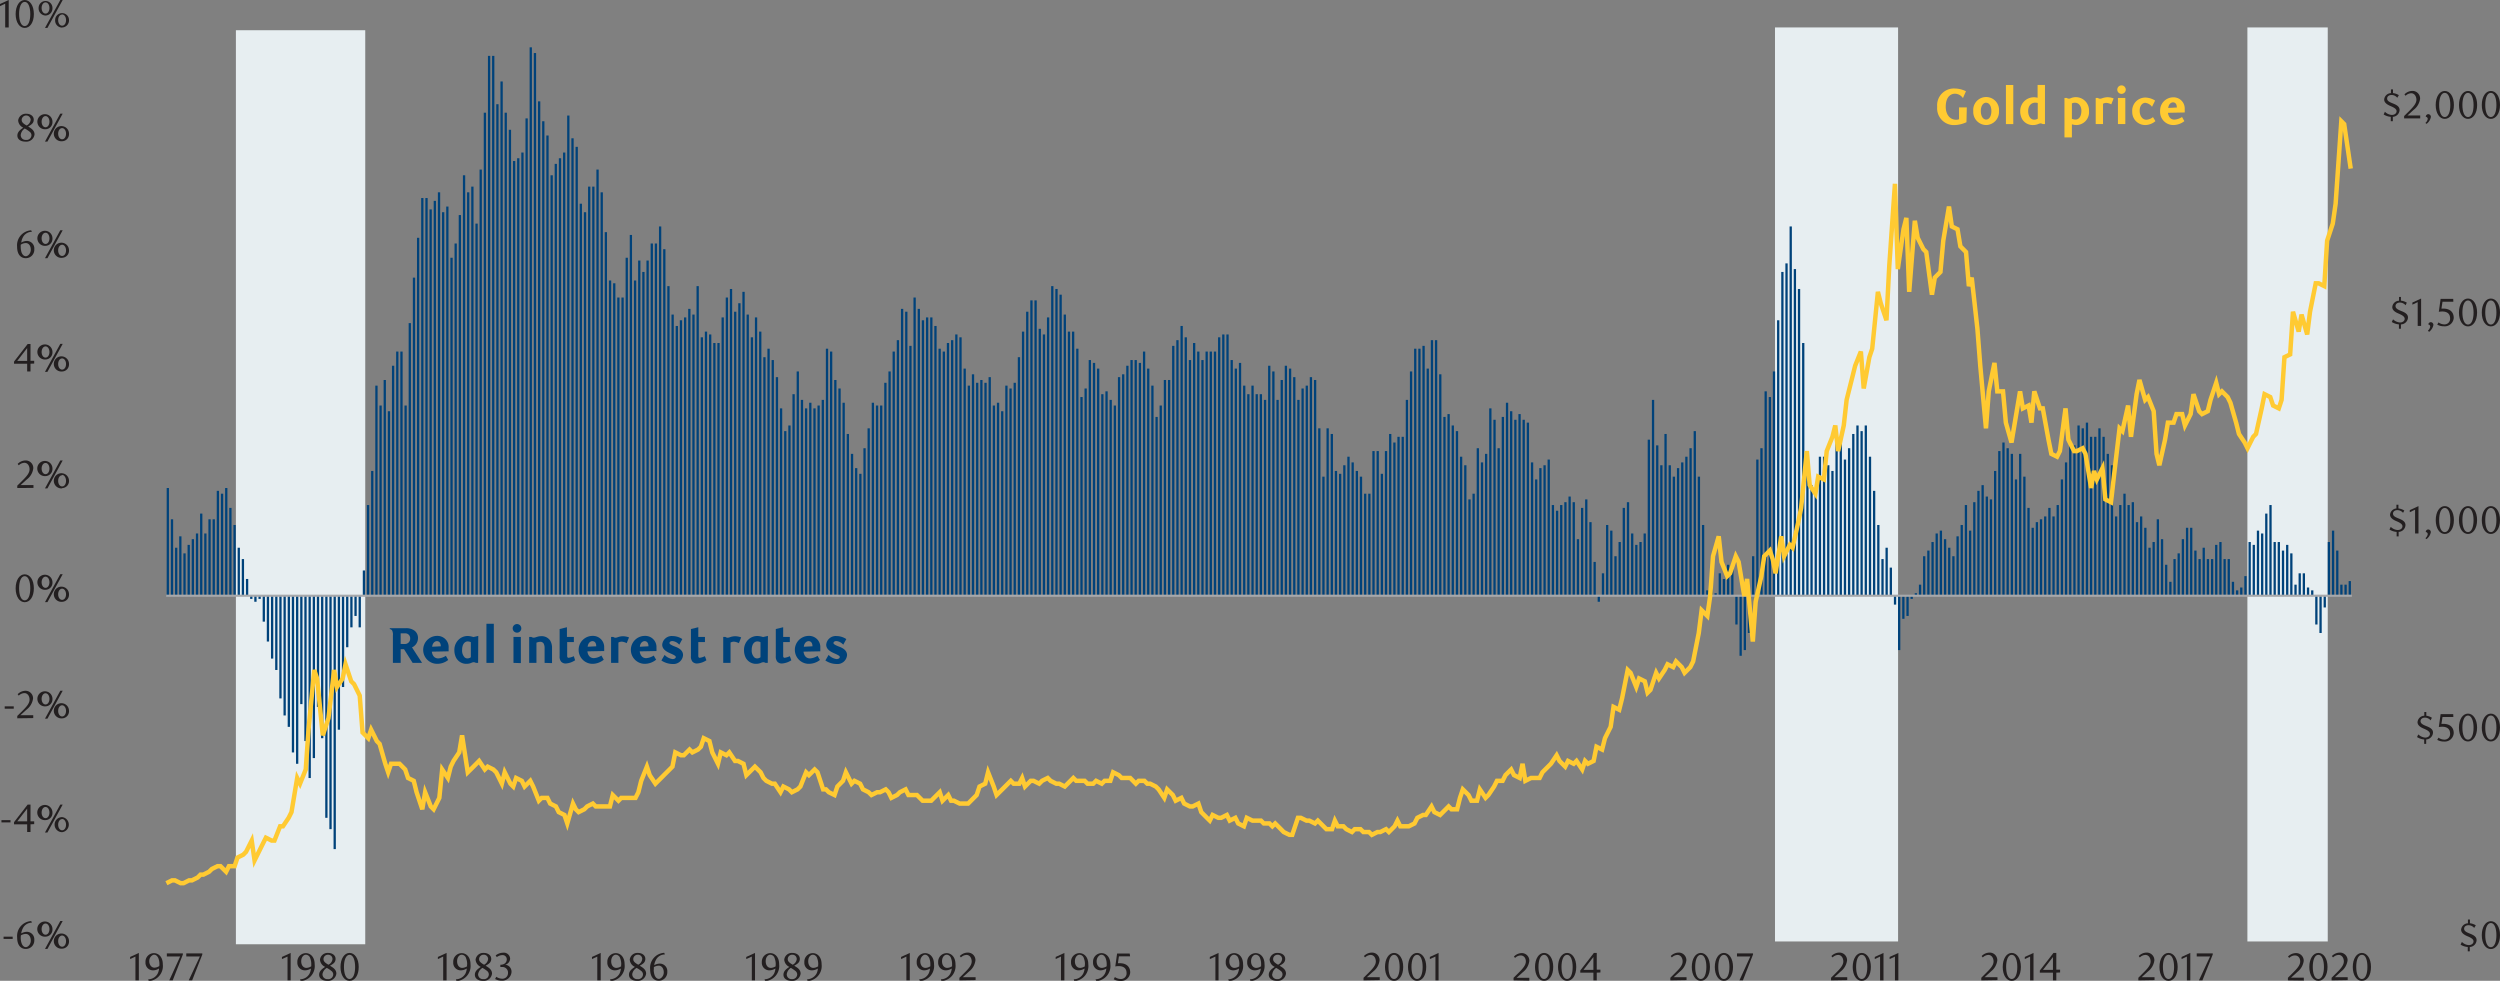 <svg id="Layer_1" data-name="Layer 1" xmlns="http://www.w3.org/2000/svg" viewBox="0 0 447.44 175.54"><rect x="0" y="0" width="447.44" height="175.54" fill="#808080" stroke="none"/><rect x="317.68" y="4.91" width="22.03" height="163.59" style="fill:#e7eef1"/><rect x="42.22" y="5.41" width="23.15" height="163.59" style="fill:#e7eef1"/><rect x="402.23" y="4.91" width="14.38" height="163.59" style="fill:#e7eef1"/><rect x="29.83" y="87.34" width="0.41" height="19.34" style="fill:#00427a"/><rect x="30.58" y="92.94" width="0.41" height="13.74" style="fill:#00427a"/><rect x="31.33" y="98.03" width="0.41" height="8.65" style="fill:#00427a"/><rect x="32.07" y="95.99" width="0.41" height="10.69" style="fill:#00427a"/><rect x="32.82" y="99.04" width="0.41" height="7.63" style="fill:#00427a"/><rect x="33.57" y="97.52" width="0.41" height="9.16" style="fill:#00427a"/><rect x="34.31" y="96.5" width="0.41" height="10.18" style="fill:#00427a"/><rect x="35.06" y="95.48" width="0.41" height="11.19" style="fill:#00427a"/><rect x="35.81" y="91.92" width="0.41" height="14.76" style="fill:#00427a"/><rect x="36.55" y="95.48" width="0.41" height="11.19" style="fill:#00427a"/><rect x="37.3" y="92.94" width="0.41" height="13.74" style="fill:#00427a"/><rect x="38.05" y="92.94" width="0.41" height="13.74" style="fill:#00427a"/><rect x="38.79" y="87.85" width="0.41" height="18.83" style="fill:#00427a"/><rect x="39.54" y="88.36" width="0.41" height="18.32" style="fill:#00427a"/><rect x="40.29" y="87.34" width="0.41" height="19.34" style="fill:#00427a"/><rect x="41.03" y="90.9" width="0.41" height="15.77" style="fill:#00427a"/><rect x="41.78" y="93.96" width="0.41" height="12.72" style="fill:#00427a"/><rect x="42.53" y="98.03" width="0.41" height="8.65" style="fill:#00427a"/><rect x="43.27" y="100.06" width="0.41" height="6.61" style="fill:#00427a"/><rect x="44.02" y="103.62" width="0.41" height="3.05" style="fill:#00427a"/><rect x="44.77" y="106.68" width="0.41" height="0.51" style="fill:#00427a"/><rect x="45.51" y="106.68" width="0.41" height="1.02" style="fill:#00427a"/><rect x="46.26" y="106.68" width="0.41" height="0.51" style="fill:#00427a"/><rect x="47.01" y="106.68" width="0.41" height="4.58" style="fill:#00427a"/><rect x="47.75" y="106.68" width="0.41" height="8.14" style="fill:#00427a"/><rect x="48.5" y="106.68" width="0.41" height="11.19" style="fill:#00427a"/><rect x="49.25" y="106.68" width="0.41" height="13.23" style="fill:#00427a"/><rect x="49.99" y="106.68" width="0.41" height="18.32" style="fill:#00427a"/><rect x="50.74" y="106.68" width="0.41" height="21.37" style="fill:#00427a"/><rect x="51.49" y="106.68" width="0.41" height="23.41" style="fill:#00427a"/><rect x="52.23" y="106.68" width="0.41" height="27.99" style="fill:#00427a"/><rect x="52.98" y="106.68" width="0.41" height="30.02" style="fill:#00427a"/><rect x="53.73" y="106.68" width="0.41" height="19.34" style="fill:#00427a"/><rect x="54.47" y="106.68" width="0.41" height="25.95" style="fill:#00427a"/><rect x="55.22" y="106.68" width="0.41" height="32.57" style="fill:#00427a"/><rect x="55.97" y="106.68" width="0.41" height="29" style="fill:#00427a"/><rect x="56.71" y="106.68" width="0.41" height="19.84" style="fill:#00427a"/><rect x="57.46" y="106.68" width="0.41" height="25.44" style="fill:#00427a"/><rect x="58.21" y="106.68" width="0.41" height="39.69" style="fill:#00427a"/><rect x="58.95" y="106.68" width="0.41" height="41.72" style="fill:#00427a"/><rect x="59.7" y="106.68" width="0.41" height="45.29" style="fill:#00427a"/><rect x="60.45" y="106.68" width="0.41" height="23.92" style="fill:#00427a"/><rect x="61.19" y="106.68" width="0.41" height="16.28" style="fill:#00427a"/><rect x="61.94" y="106.68" width="0.41" height="9.16" style="fill:#00427a"/><rect x="62.69" y="106.68" width="0.41" height="5.6" style="fill:#00427a"/><rect x="63.43" y="106.68" width="0.41" height="3.56" style="fill:#00427a"/><rect x="64.18" y="106.68" width="0.41" height="5.6" style="fill:#00427a"/><rect x="64.93" y="102.1" width="0.41" height="4.58" style="fill:#00427a"/><rect x="65.67" y="90.39" width="0.41" height="16.28" style="fill:#00427a"/><rect x="66.42" y="84.29" width="0.41" height="22.39" style="fill:#00427a"/><rect x="67.17" y="69.02" width="0.41" height="37.65" style="fill:#00427a"/><rect x="67.91" y="72.58" width="0.41" height="34.09" style="fill:#00427a"/><rect x="68.66" y="68.01" width="0.41" height="38.67" style="fill:#00427a"/><rect x="69.41" y="73.6" width="0.41" height="33.07" style="fill:#00427a"/><rect x="70.15" y="65.46" width="0.41" height="41.22" style="fill:#00427a"/><rect x="70.9" y="62.92" width="0.41" height="43.76" style="fill:#00427a"/><rect x="71.65" y="62.92" width="0.41" height="43.76" style="fill:#00427a"/><rect x="72.39" y="72.58" width="0.41" height="34.09" style="fill:#00427a"/><rect x="73.14" y="57.83" width="0.41" height="48.85" style="fill:#00427a"/><rect x="73.89" y="49.69" width="0.41" height="56.99" style="fill:#00427a"/><rect x="74.63" y="42.56" width="0.41" height="64.11" style="fill:#00427a"/><rect x="75.38" y="35.44" width="0.41" height="71.24" style="fill:#00427a"/><rect x="76.13" y="35.44" width="0.41" height="71.24" style="fill:#00427a"/><rect x="76.87" y="37.48" width="0.41" height="69.2" style="fill:#00427a"/><rect x="77.62" y="35.95" width="0.41" height="70.73" style="fill:#00427a"/><rect x="78.37" y="34.42" width="0.41" height="72.25" style="fill:#00427a"/><rect x="79.11" y="37.98" width="0.41" height="68.69" style="fill:#00427a"/><rect x="79.86" y="36.97" width="0.41" height="69.71" style="fill:#00427a"/><rect x="80.61" y="46.13" width="0.41" height="60.55" style="fill:#00427a"/><rect x="81.35" y="43.58" width="0.41" height="63.1" style="fill:#00427a"/><rect x="82.1" y="38.49" width="0.41" height="68.18" style="fill:#00427a"/><rect x="82.85" y="31.37" width="0.41" height="75.31" style="fill:#00427a"/><rect x="83.59" y="34.42" width="0.41" height="72.25" style="fill:#00427a"/><rect x="84.34" y="33.4" width="0.41" height="73.27" style="fill:#00427a"/><rect x="85.09" y="40.02" width="0.41" height="66.66" style="fill:#00427a"/><rect x="85.83" y="30.35" width="0.41" height="76.33" style="fill:#00427a"/><rect x="86.58" y="20.17" width="0.41" height="86.5" style="fill:#00427a"/><rect x="87.33" y="10" width="0.41" height="96.68" style="fill:#00427a"/><rect x="88.07" y="10" width="0.41" height="96.68" style="fill:#00427a"/><rect x="88.82" y="18.65" width="0.41" height="88.03" style="fill:#00427a"/><rect x="89.57" y="14.58" width="0.41" height="92.1" style="fill:#00427a"/><rect x="90.31" y="20.17" width="0.41" height="86.5" style="fill:#00427a"/><rect x="91.06" y="23.23" width="0.41" height="83.45" style="fill:#00427a"/><rect x="91.81" y="28.82" width="0.41" height="77.85" style="fill:#00427a"/><rect x="92.55" y="28.32" width="0.41" height="78.36" style="fill:#00427a"/><rect x="93.3" y="27.3" width="0.41" height="79.38" style="fill:#00427a"/><rect x="94.05" y="21.19" width="0.41" height="85.48" style="fill:#00427a"/><rect x="94.79" y="8.47" width="0.41" height="98.2" style="fill:#00427a"/><rect x="95.54" y="9.49" width="0.41" height="97.19" style="fill:#00427a"/><rect x="96.29" y="18.14" width="0.41" height="88.54" style="fill:#00427a"/><rect x="97.03" y="21.7" width="0.41" height="84.98" style="fill:#00427a"/><rect x="97.78" y="24.25" width="0.41" height="82.43" style="fill:#00427a"/><rect x="98.53" y="31.37" width="0.41" height="75.31" style="fill:#00427a"/><rect x="99.27" y="29.33" width="0.41" height="77.34" style="fill:#00427a"/><rect x="100.02" y="28.32" width="0.41" height="78.36" style="fill:#00427a"/><rect x="100.77" y="27.3" width="0.41" height="79.38" style="fill:#00427a"/><rect x="101.51" y="20.68" width="0.41" height="85.99" style="fill:#00427a"/><rect x="102.26" y="24.75" width="0.41" height="81.92" style="fill:#00427a"/><rect x="103.01" y="26.28" width="0.41" height="80.4" style="fill:#00427a"/><rect x="103.75" y="36.46" width="0.41" height="70.22" style="fill:#00427a"/><rect x="104.5" y="37.98" width="0.41" height="68.69" style="fill:#00427a"/><rect x="105.25" y="33.4" width="0.41" height="73.27" style="fill:#00427a"/><rect x="105.99" y="33.4" width="0.41" height="73.27" style="fill:#00427a"/><rect x="106.74" y="30.35" width="0.41" height="76.33" style="fill:#00427a"/><rect x="107.49" y="34.42" width="0.41" height="72.25" style="fill:#00427a"/><rect x="108.23" y="41.55" width="0.41" height="65.13" style="fill:#00427a"/><rect x="108.98" y="50.2" width="0.41" height="56.48" style="fill:#00427a"/><rect x="109.73" y="50.7" width="0.41" height="55.97" style="fill:#00427a"/><rect x="110.47" y="53.25" width="0.41" height="53.43" style="fill:#00427a"/><rect x="111.22" y="53.25" width="0.41" height="53.43" style="fill:#00427a"/><rect x="111.97" y="46.13" width="0.41" height="60.55" style="fill:#00427a"/><rect x="112.71" y="42.05" width="0.41" height="64.62" style="fill:#00427a"/><rect x="113.46" y="50.2" width="0.41" height="56.48" style="fill:#00427a"/><rect x="114.21" y="46.63" width="0.41" height="60.04" style="fill:#00427a"/><rect x="114.95" y="48.67" width="0.41" height="58.01" style="fill:#00427a"/><rect x="115.7" y="46.63" width="0.41" height="60.04" style="fill:#00427a"/><rect x="116.45" y="43.58" width="0.41" height="63.1" style="fill:#00427a"/><rect x="117.19" y="43.58" width="0.41" height="63.1" style="fill:#00427a"/><rect x="117.94" y="40.53" width="0.41" height="66.15" style="fill:#00427a"/><rect x="118.69" y="44.6" width="0.41" height="62.08" style="fill:#00427a"/><rect x="119.43" y="51.21" width="0.41" height="55.46" style="fill:#00427a"/><rect x="120.18" y="56.3" width="0.41" height="50.37" style="fill:#00427a"/><rect x="120.93" y="58.34" width="0.41" height="48.34" style="fill:#00427a"/><rect x="121.67" y="57.32" width="0.41" height="49.36" style="fill:#00427a"/><rect x="122.42" y="56.81" width="0.41" height="49.87" style="fill:#00427a"/><rect x="123.17" y="55.28" width="0.41" height="51.39" style="fill:#00427a"/><rect x="123.91" y="56.3" width="0.41" height="50.37" style="fill:#00427a"/><rect x="124.66" y="51.21" width="0.41" height="55.46" style="fill:#00427a"/><rect x="125.41" y="60.37" width="0.41" height="46.3" style="fill:#00427a"/><rect x="126.15" y="59.35" width="0.41" height="47.32" style="fill:#00427a"/><rect x="126.9" y="59.86" width="0.41" height="46.81" style="fill:#00427a"/><rect x="127.65" y="61.39" width="0.41" height="45.29" style="fill:#00427a"/><rect x="128.39" y="61.39" width="0.41" height="45.29" style="fill:#00427a"/><rect x="129.14" y="56.81" width="0.41" height="49.87" style="fill:#00427a"/><rect x="129.89" y="53.25" width="0.41" height="53.43" style="fill:#00427a"/><rect x="130.63" y="51.72" width="0.41" height="54.95" style="fill:#00427a"/><rect x="131.38" y="55.79" width="0.41" height="50.88" style="fill:#00427a"/><rect x="132.13" y="54.27" width="0.41" height="52.41" style="fill:#00427a"/><rect x="132.87" y="52.23" width="0.41" height="54.45" style="fill:#00427a"/><rect x="133.62" y="56.3" width="0.41" height="50.37" style="fill:#00427a"/><rect x="134.37" y="60.37" width="0.41" height="46.3" style="fill:#00427a"/><rect x="135.11" y="56.81" width="0.41" height="49.87" style="fill:#00427a"/><rect x="135.86" y="59.35" width="0.41" height="47.32" style="fill:#00427a"/><rect x="136.61" y="63.93" width="0.41" height="42.74" style="fill:#00427a"/><rect x="137.35" y="62.41" width="0.41" height="44.27" style="fill:#00427a"/><rect x="138.1" y="64.44" width="0.41" height="42.23" style="fill:#00427a"/><rect x="138.85" y="67.5" width="0.41" height="39.18" style="fill:#00427a"/><rect x="139.59" y="73.09" width="0.41" height="33.58" style="fill:#00427a"/><rect x="140.34" y="77.16" width="0.41" height="29.51" style="fill:#00427a"/><rect x="141.09" y="76.15" width="0.41" height="30.53" style="fill:#00427a"/><rect x="141.83" y="70.55" width="0.41" height="36.13" style="fill:#00427a"/><rect x="142.58" y="66.48" width="0.41" height="40.2" style="fill:#00427a"/><rect x="143.33" y="71.57" width="0.41" height="35.11" style="fill:#00427a"/><rect x="144.07" y="73.09" width="0.41" height="33.58" style="fill:#00427a"/><rect x="144.82" y="72.08" width="0.41" height="34.6" style="fill:#00427a"/><rect x="145.57" y="73.09" width="0.41" height="33.58" style="fill:#00427a"/><rect x="146.31" y="72.58" width="0.41" height="34.09" style="fill:#00427a"/><rect x="147.06" y="71.57" width="0.41" height="35.11" style="fill:#00427a"/><rect x="147.81" y="62.41" width="0.41" height="44.27" style="fill:#00427a"/><rect x="148.55" y="62.92" width="0.41" height="43.76" style="fill:#00427a"/><rect x="149.3" y="68.01" width="0.41" height="38.67" style="fill:#00427a"/><rect x="150.05" y="69.53" width="0.41" height="37.14" style="fill:#00427a"/><rect x="150.79" y="72.08" width="0.41" height="34.6" style="fill:#00427a"/><rect x="151.54" y="77.67" width="0.41" height="29" style="fill:#00427a"/><rect x="152.29" y="81.23" width="0.41" height="25.44" style="fill:#00427a"/><rect x="153.03" y="83.78" width="0.41" height="22.9" style="fill:#00427a"/><rect x="153.78" y="84.8" width="0.41" height="21.88" style="fill:#00427a"/><rect x="154.53" y="80.22" width="0.41" height="26.46" style="fill:#00427a"/><rect x="155.27" y="76.66" width="0.41" height="30.02" style="fill:#00427a"/><rect x="156.02" y="72.08" width="0.41" height="34.6" style="fill:#00427a"/><rect x="156.77" y="72.58" width="0.41" height="34.09" style="fill:#00427a"/><rect x="157.51" y="72.58" width="0.41" height="34.09" style="fill:#00427a"/><rect x="158.26" y="68.51" width="0.41" height="38.16" style="fill:#00427a"/><rect x="159.01" y="66.48" width="0.41" height="40.2" style="fill:#00427a"/><rect x="159.75" y="62.92" width="0.41" height="43.76" style="fill:#00427a"/><rect x="160.5" y="60.88" width="0.41" height="45.8" style="fill:#00427a"/><rect x="161.25" y="55.28" width="0.41" height="51.39" style="fill:#00427a"/><rect x="162" y="55.79" width="0.41" height="50.88" style="fill:#00427a"/><rect x="162.74" y="61.9" width="0.41" height="44.78" style="fill:#00427a"/><rect x="163.49" y="53.25" width="0.41" height="53.43" style="fill:#00427a"/><rect x="164.24" y="55.28" width="0.41" height="51.39" style="fill:#00427a"/><rect x="164.98" y="57.32" width="0.41" height="49.36" style="fill:#00427a"/><rect x="165.73" y="56.81" width="0.41" height="49.87" style="fill:#00427a"/><rect x="166.48" y="56.81" width="0.41" height="49.87" style="fill:#00427a"/><rect x="167.22" y="58.34" width="0.41" height="48.34" style="fill:#00427a"/><rect x="167.97" y="62.41" width="0.41" height="44.27" style="fill:#00427a"/><rect x="168.72" y="62.92" width="0.41" height="43.76" style="fill:#00427a"/><rect x="169.46" y="61.39" width="0.41" height="45.29" style="fill:#00427a"/><rect x="170.21" y="60.88" width="0.41" height="45.8" style="fill:#00427a"/><rect x="170.96" y="59.86" width="0.41" height="46.81" style="fill:#00427a"/><rect x="171.7" y="60.37" width="0.41" height="46.3" style="fill:#00427a"/><rect x="172.45" y="65.97" width="0.41" height="40.71" style="fill:#00427a"/><rect x="173.2" y="69.02" width="0.41" height="37.65" style="fill:#00427a"/><rect x="173.94" y="66.99" width="0.41" height="39.69" style="fill:#00427a"/><rect x="174.69" y="68.51" width="0.41" height="38.16" style="fill:#00427a"/><rect x="175.44" y="68.01" width="0.41" height="38.67" style="fill:#00427a"/><rect x="176.18" y="68.51" width="0.41" height="38.16" style="fill:#00427a"/><rect x="176.93" y="67.5" width="0.41" height="39.18" style="fill:#00427a"/><rect x="177.68" y="72.58" width="0.41" height="34.09" style="fill:#00427a"/><rect x="178.42" y="72.08" width="0.41" height="34.6" style="fill:#00427a"/><rect x="179.17" y="73.6" width="0.41" height="33.07" style="fill:#00427a"/><rect x="179.92" y="69.02" width="0.41" height="37.65" style="fill:#00427a"/><rect x="180.66" y="69.53" width="0.41" height="37.14" style="fill:#00427a"/><rect x="181.41" y="68.51" width="0.41" height="38.16" style="fill:#00427a"/><rect x="182.16" y="63.93" width="0.41" height="42.74" style="fill:#00427a"/><rect x="182.9" y="59.35" width="0.41" height="47.32" style="fill:#00427a"/><rect x="183.65" y="55.79" width="0.41" height="50.88" style="fill:#00427a"/><rect x="184.4" y="53.76" width="0.41" height="52.92" style="fill:#00427a"/><rect x="185.14" y="53.76" width="0.41" height="52.92" style="fill:#00427a"/><rect x="185.89" y="58.85" width="0.41" height="47.83" style="fill:#00427a"/><rect x="186.64" y="59.86" width="0.41" height="46.81" style="fill:#00427a"/><rect x="187.38" y="56.81" width="0.41" height="49.87" style="fill:#00427a"/><rect x="188.13" y="51.21" width="0.41" height="55.46" style="fill:#00427a"/><rect x="188.88" y="51.72" width="0.41" height="54.95" style="fill:#00427a"/><rect x="189.62" y="52.74" width="0.41" height="53.94" style="fill:#00427a"/><rect x="190.37" y="56.3" width="0.41" height="50.37" style="fill:#00427a"/><rect x="191.12" y="59.35" width="0.41" height="47.32" style="fill:#00427a"/><rect x="191.86" y="59.35" width="0.41" height="47.32" style="fill:#00427a"/><rect x="192.61" y="62.41" width="0.41" height="44.27" style="fill:#00427a"/><rect x="193.36" y="71.06" width="0.41" height="35.62" style="fill:#00427a"/><rect x="194.1" y="69.53" width="0.41" height="37.14" style="fill:#00427a"/><rect x="194.85" y="64.44" width="0.41" height="42.23" style="fill:#00427a"/><rect x="195.6" y="64.95" width="0.41" height="41.72" style="fill:#00427a"/><rect x="196.34" y="65.97" width="0.41" height="40.71" style="fill:#00427a"/><rect x="197.09" y="70.55" width="0.41" height="36.13" style="fill:#00427a"/><rect x="197.84" y="70.04" width="0.41" height="36.64" style="fill:#00427a"/><rect x="198.58" y="71.57" width="0.41" height="35.11" style="fill:#00427a"/><rect x="199.33" y="72.58" width="0.41" height="34.09" style="fill:#00427a"/><rect x="200.08" y="67.5" width="0.41" height="39.18" style="fill:#00427a"/><rect x="200.82" y="66.99" width="0.41" height="39.69" style="fill:#00427a"/><rect x="201.57" y="65.46" width="0.41" height="41.22" style="fill:#00427a"/><rect x="202.32" y="64.44" width="0.41" height="42.23" style="fill:#00427a"/><rect x="203.06" y="64.44" width="0.41" height="42.23" style="fill:#00427a"/><rect x="203.81" y="64.95" width="0.41" height="41.72" style="fill:#00427a"/><rect x="204.56" y="62.92" width="0.41" height="43.76" style="fill:#00427a"/><rect x="205.3" y="65.97" width="0.41" height="40.71" style="fill:#00427a"/><rect x="206.05" y="69.02" width="0.41" height="37.65" style="fill:#00427a"/><rect x="206.8" y="74.62" width="0.41" height="32.06" style="fill:#00427a"/><rect x="207.54" y="72.58" width="0.41" height="34.09" style="fill:#00427a"/><rect x="208.29" y="68.01" width="0.41" height="38.67" style="fill:#00427a"/><rect x="209.04" y="68.01" width="0.41" height="38.67" style="fill:#00427a"/><rect x="209.78" y="61.9" width="0.41" height="44.78" style="fill:#00427a"/><rect x="210.53" y="60.88" width="0.41" height="45.8" style="fill:#00427a"/><rect x="211.28" y="58.34" width="0.41" height="48.34" style="fill:#00427a"/><rect x="212.02" y="60.37" width="0.41" height="46.3" style="fill:#00427a"/><rect x="212.77" y="64.44" width="0.41" height="42.23" style="fill:#00427a"/><rect x="213.52" y="61.39" width="0.41" height="45.29" style="fill:#00427a"/><rect x="214.26" y="62.92" width="0.41" height="43.76" style="fill:#00427a"/><rect x="215.01" y="64.44" width="0.41" height="42.23" style="fill:#00427a"/><rect x="215.76" y="62.92" width="0.41" height="43.76" style="fill:#00427a"/><rect x="216.5" y="62.92" width="0.41" height="43.76" style="fill:#00427a"/><rect x="217.25" y="62.92" width="0.41" height="43.76" style="fill:#00427a"/><rect x="218" y="60.37" width="0.41" height="46.3" style="fill:#00427a"/><rect x="218.74" y="59.86" width="0.41" height="46.81" style="fill:#00427a"/><rect x="219.49" y="59.86" width="0.41" height="46.81" style="fill:#00427a"/><rect x="220.24" y="64.44" width="0.41" height="42.23" style="fill:#00427a"/><rect x="220.98" y="65.97" width="0.41" height="40.71" style="fill:#00427a"/><rect x="221.73" y="64.95" width="0.41" height="41.72" style="fill:#00427a"/><rect x="222.48" y="69.02" width="0.41" height="37.65" style="fill:#00427a"/><rect x="223.22" y="70.55" width="0.41" height="36.13" style="fill:#00427a"/><rect x="223.97" y="69.02" width="0.41" height="37.65" style="fill:#00427a"/><rect x="224.72" y="70.55" width="0.41" height="36.13" style="fill:#00427a"/><rect x="225.46" y="70.55" width="0.41" height="36.13" style="fill:#00427a"/><rect x="226.21" y="71.57" width="0.41" height="35.11" style="fill:#00427a"/><rect x="226.96" y="65.46" width="0.41" height="41.22" style="fill:#00427a"/><rect x="227.7" y="66.48" width="0.41" height="40.2" style="fill:#00427a"/><rect x="228.45" y="71.57" width="0.41" height="35.11" style="fill:#00427a"/><rect x="229.2" y="68.01" width="0.41" height="38.67" style="fill:#00427a"/><rect x="229.94" y="65.46" width="0.41" height="41.22" style="fill:#00427a"/><rect x="230.69" y="65.97" width="0.41" height="40.71" style="fill:#00427a"/><rect x="231.44" y="67.5" width="0.41" height="39.18" style="fill:#00427a"/><rect x="232.18" y="71.57" width="0.41" height="35.11" style="fill:#00427a"/><rect x="232.93" y="69.53" width="0.41" height="37.14" style="fill:#00427a"/><rect x="233.68" y="69.02" width="0.41" height="37.65" style="fill:#00427a"/><rect x="234.42" y="67.5" width="0.41" height="39.18" style="fill:#00427a"/><rect x="235.17" y="68.01" width="0.41" height="38.67" style="fill:#00427a"/><rect x="235.92" y="76.66" width="0.41" height="30.02" style="fill:#00427a"/><rect x="236.66" y="85.31" width="0.41" height="21.37" style="fill:#00427a"/><rect x="237.41" y="76.66" width="0.41" height="30.02" style="fill:#00427a"/><rect x="238.16" y="77.67" width="0.41" height="29" style="fill:#00427a"/><rect x="238.9" y="84.29" width="0.41" height="22.39" style="fill:#00427a"/><rect x="239.65" y="84.8" width="0.41" height="21.88" style="fill:#00427a"/><rect x="240.4" y="83.27" width="0.41" height="23.41" style="fill:#00427a"/><rect x="241.14" y="81.74" width="0.41" height="24.93" style="fill:#00427a"/><rect x="241.89" y="82.76" width="0.41" height="23.92" style="fill:#00427a"/><rect x="242.64" y="84.29" width="0.41" height="22.39" style="fill:#00427a"/><rect x="243.38" y="85.31" width="0.41" height="21.37" style="fill:#00427a"/><rect x="244.13" y="88.36" width="0.41" height="18.32" style="fill:#00427a"/><rect x="244.88" y="88.36" width="0.41" height="18.32" style="fill:#00427a"/><rect x="245.62" y="80.73" width="0.41" height="25.95" style="fill:#00427a"/><rect x="246.37" y="80.73" width="0.41" height="25.95" style="fill:#00427a"/><rect x="247.12" y="84.8" width="0.41" height="21.88" style="fill:#00427a"/><rect x="247.86" y="80.73" width="0.41" height="25.95" style="fill:#00427a"/><rect x="248.61" y="77.67" width="0.41" height="29" style="fill:#00427a"/><rect x="249.36" y="79.2" width="0.41" height="27.48" style="fill:#00427a"/><rect x="250.1" y="78.18" width="0.41" height="28.49" style="fill:#00427a"/><rect x="250.85" y="78.18" width="0.41" height="28.49" style="fill:#00427a"/><rect x="251.6" y="71.57" width="0.41" height="35.11" style="fill:#00427a"/><rect x="252.34" y="66.48" width="0.41" height="40.2" style="fill:#00427a"/><rect x="253.09" y="62.41" width="0.41" height="44.27" style="fill:#00427a"/><rect x="253.84" y="62.41" width="0.41" height="44.27" style="fill:#00427a"/><rect x="254.58" y="61.9" width="0.41" height="44.78" style="fill:#00427a"/><rect x="255.33" y="65.97" width="0.41" height="40.71" style="fill:#00427a"/><rect x="256.08" y="60.88" width="0.41" height="45.8" style="fill:#00427a"/><rect x="256.82" y="60.88" width="0.41" height="45.8" style="fill:#00427a"/><rect x="257.57" y="66.99" width="0.41" height="39.69" style="fill:#00427a"/><rect x="258.32" y="74.62" width="0.41" height="32.06" style="fill:#00427a"/><rect x="259.06" y="74.11" width="0.41" height="32.57" style="fill:#00427a"/><rect x="259.81" y="76.15" width="0.41" height="30.53" style="fill:#00427a"/><rect x="260.56" y="77.16" width="0.41" height="29.51" style="fill:#00427a"/><rect x="261.3" y="81.74" width="0.41" height="24.93" style="fill:#00427a"/><rect x="262.05" y="83.27" width="0.41" height="23.41" style="fill:#00427a"/><rect x="262.8" y="89.38" width="0.41" height="17.3" style="fill:#00427a"/><rect x="263.54" y="88.36" width="0.41" height="18.32" style="fill:#00427a"/><rect x="264.29" y="80.22" width="0.41" height="26.46" style="fill:#00427a"/><rect x="265.04" y="82.76" width="0.41" height="23.92" style="fill:#00427a"/><rect x="265.78" y="81.23" width="0.41" height="25.44" style="fill:#00427a"/><rect x="266.53" y="73.09" width="0.41" height="33.58" style="fill:#00427a"/><rect x="267.28" y="75.13" width="0.41" height="31.55" style="fill:#00427a"/><rect x="268.02" y="80.22" width="0.41" height="26.46" style="fill:#00427a"/><rect x="268.77" y="74.62" width="0.41" height="32.06" style="fill:#00427a"/><rect x="269.52" y="72.08" width="0.41" height="34.6" style="fill:#00427a"/><rect x="270.26" y="73.6" width="0.41" height="33.07" style="fill:#00427a"/><rect x="271.01" y="75.13" width="0.41" height="31.55" style="fill:#00427a"/><rect x="271.76" y="74.11" width="0.41" height="32.57" style="fill:#00427a"/><rect x="272.5" y="75.13" width="0.41" height="31.55" style="fill:#00427a"/><rect x="273.25" y="75.64" width="0.41" height="31.04" style="fill:#00427a"/><rect x="274" y="82.76" width="0.41" height="23.92" style="fill:#00427a"/><rect x="274.74" y="85.81" width="0.41" height="20.86" style="fill:#00427a"/><rect x="275.49" y="83.78" width="0.41" height="22.9" style="fill:#00427a"/><rect x="276.24" y="83.27" width="0.41" height="23.41" style="fill:#00427a"/><rect x="276.98" y="82.25" width="0.41" height="24.42" style="fill:#00427a"/><rect x="277.73" y="90.39" width="0.41" height="16.28" style="fill:#00427a"/><rect x="278.48" y="91.41" width="0.41" height="15.27" style="fill:#00427a"/><rect x="279.22" y="90.39" width="0.41" height="16.28" style="fill:#00427a"/><rect x="279.97" y="89.88" width="0.41" height="16.79" style="fill:#00427a"/><rect x="280.72" y="88.87" width="0.41" height="17.81" style="fill:#00427a"/><rect x="281.46" y="89.88" width="0.41" height="16.79" style="fill:#00427a"/><rect x="282.21" y="96.5" width="0.41" height="10.18" style="fill:#00427a"/><rect x="282.96" y="90.9" width="0.41" height="15.77" style="fill:#00427a"/><rect x="283.7" y="89.38" width="0.41" height="17.3" style="fill:#00427a"/><rect x="284.45" y="93.45" width="0.41" height="13.23" style="fill:#00427a"/><rect x="285.2" y="100.57" width="0.41" height="6.11" style="fill:#00427a"/><rect x="285.94" y="106.68" width="0.41" height="1.02" style="fill:#00427a"/><rect x="286.69" y="102.61" width="0.41" height="4.07" style="fill:#00427a"/><rect x="287.44" y="93.96" width="0.41" height="12.72" style="fill:#00427a"/><rect x="288.18" y="94.97" width="0.41" height="11.7" style="fill:#00427a"/><rect x="288.93" y="99.55" width="0.41" height="7.12" style="fill:#00427a"/><rect x="289.68" y="97.01" width="0.41" height="9.67" style="fill:#00427a"/><rect x="290.42" y="90.9" width="0.41" height="15.77" style="fill:#00427a"/><rect x="291.17" y="89.88" width="0.41" height="16.79" style="fill:#00427a"/><rect x="291.92" y="95.48" width="0.41" height="11.19" style="fill:#00427a"/><rect x="292.66" y="97.52" width="0.41" height="9.16" style="fill:#00427a"/><rect x="293.41" y="97.01" width="0.41" height="9.67" style="fill:#00427a"/><rect x="294.16" y="95.48" width="0.41" height="11.19" style="fill:#00427a"/><rect x="294.9" y="78.69" width="0.41" height="27.99" style="fill:#00427a"/><rect x="295.65" y="71.57" width="0.41" height="35.11" style="fill:#00427a"/><rect x="296.4" y="79.71" width="0.41" height="26.97" style="fill:#00427a"/><rect x="297.14" y="83.27" width="0.41" height="23.41" style="fill:#00427a"/><rect x="297.89" y="77.67" width="0.41" height="29" style="fill:#00427a"/><rect x="298.64" y="83.27" width="0.41" height="23.41" style="fill:#00427a"/><rect x="299.38" y="85.31" width="0.41" height="21.37" style="fill:#00427a"/><rect x="300.13" y="83.78" width="0.41" height="22.9" style="fill:#00427a"/><rect x="300.88" y="82.76" width="0.41" height="23.92" style="fill:#00427a"/><rect x="301.62" y="81.74" width="0.41" height="24.93" style="fill:#00427a"/><rect x="302.37" y="80.22" width="0.41" height="26.46" style="fill:#00427a"/><rect x="303.12" y="77.16" width="0.41" height="29.51" style="fill:#00427a"/><rect x="303.86" y="85.31" width="0.41" height="21.37" style="fill:#00427a"/><rect x="304.61" y="93.96" width="0.41" height="12.72" style="fill:#00427a"/><rect x="305.36" y="105.66" width="0.41" height="1.02" style="fill:#00427a"/><rect x="306.1" y="102.61" width="0.41" height="4.07" style="fill:#00427a"/><rect x="306.85" y="106.17" width="0.41" height="0.51" style="fill:#00427a"/><rect x="307.6" y="102.61" width="0.41" height="4.07" style="fill:#00427a"/><rect x="308.34" y="103.62" width="0.41" height="3.05" style="fill:#00427a"/><rect x="309.09" y="101.08" width="0.41" height="5.6" style="fill:#00427a"/><rect x="309.84" y="101.08" width="0.41" height="5.6" style="fill:#00427a"/><rect x="310.58" y="106.68" width="0.41" height="5.09" style="fill:#00427a"/><rect x="311.33" y="106.68" width="0.41" height="10.69" style="fill:#00427a"/><rect x="312.08" y="106.68" width="0.41" height="9.67" style="fill:#00427a"/><rect x="312.82" y="106.68" width="0.41" height="6.61" style="fill:#00427a"/><rect x="313.57" y="99.55" width="0.41" height="7.12" style="fill:#00427a"/><rect x="314.32" y="82.25" width="0.41" height="24.42" style="fill:#00427a"/><rect x="315.06" y="80.22" width="0.41" height="26.46" style="fill:#00427a"/><rect x="315.81" y="70.04" width="0.41" height="36.64" style="fill:#00427a"/><rect x="316.56" y="71.06" width="0.41" height="35.62" style="fill:#00427a"/><rect x="317.3" y="66.48" width="0.41" height="40.2" style="fill:#00427a"/><rect x="318.05" y="57.32" width="0.41" height="49.36" style="fill:#00427a"/><rect x="318.8" y="48.67" width="0.41" height="58.01" style="fill:#00427a"/><rect x="319.54" y="47.14" width="0.41" height="59.53" style="fill:#00427a"/><rect x="320.29" y="40.53" width="0.41" height="66.15" style="fill:#00427a"/><rect x="321.04" y="48.16" width="0.41" height="58.52" style="fill:#00427a"/><rect x="321.78" y="51.72" width="0.41" height="54.95" style="fill:#00427a"/><rect x="322.53" y="61.39" width="0.41" height="45.29" style="fill:#00427a"/><rect x="323.28" y="82.25" width="0.41" height="24.42" style="fill:#00427a"/><rect x="324.02" y="86.83" width="0.41" height="19.84" style="fill:#00427a"/><rect x="324.77" y="87.34" width="0.41" height="19.34" style="fill:#00427a"/><rect x="325.52" y="81.74" width="0.41" height="24.93" style="fill:#00427a"/><rect x="326.26" y="81.74" width="0.41" height="24.93" style="fill:#00427a"/><rect x="327.01" y="83.27" width="0.41" height="23.41" style="fill:#00427a"/><rect x="327.76" y="84.29" width="0.41" height="22.39" style="fill:#00427a"/><rect x="328.5" y="77.16" width="0.41" height="29.51" style="fill:#00427a"/><rect x="329.25" y="78.18" width="0.41" height="28.49" style="fill:#00427a"/><rect x="330" y="82.25" width="0.41" height="24.42" style="fill:#00427a"/><rect x="330.74" y="80.22" width="0.41" height="26.46" style="fill:#00427a"/><rect x="331.49" y="77.67" width="0.41" height="29" style="fill:#00427a"/><rect x="332.24" y="76.15" width="0.41" height="30.53" style="fill:#00427a"/><rect x="332.98" y="77.16" width="0.41" height="29.51" style="fill:#00427a"/><rect x="333.73" y="76.15" width="0.41" height="30.53" style="fill:#00427a"/><rect x="334.48" y="81.74" width="0.41" height="24.93" style="fill:#00427a"/><rect x="335.22" y="87.85" width="0.41" height="18.83" style="fill:#00427a"/><rect x="335.97" y="93.96" width="0.41" height="12.72" style="fill:#00427a"/><rect x="336.72" y="100.06" width="0.41" height="6.61" style="fill:#00427a"/><rect x="337.46" y="98.03" width="0.41" height="8.65" style="fill:#00427a"/><rect x="338.21" y="101.59" width="0.41" height="5.09" style="fill:#00427a"/><rect x="338.96" y="106.68" width="0.41" height="1.53" style="fill:#00427a"/><rect x="339.7" y="106.68" width="0.41" height="9.67" style="fill:#00427a"/><rect x="340.45" y="106.68" width="0.41" height="4.07" style="fill:#00427a"/><rect x="341.2" y="106.68" width="0.41" height="3.56" style="fill:#00427a"/><rect x="341.94" y="106.68" width="0.41" height="0.51" style="fill:#00427a"/><rect x="342.69" y="106.17" width="0.41" height="0.51" style="fill:#00427a"/><rect x="343.44" y="104.64" width="0.41" height="2.04" style="fill:#00427a"/><rect x="344.18" y="99.55" width="0.41" height="7.12" style="fill:#00427a"/><rect x="344.93" y="98.54" width="0.41" height="8.14" style="fill:#00427a"/><rect x="345.68" y="97.01" width="0.41" height="9.67" style="fill:#00427a"/><rect x="346.42" y="95.48" width="0.41" height="11.19" style="fill:#00427a"/><rect x="347.17" y="94.97" width="0.41" height="11.7" style="fill:#00427a"/><rect x="347.92" y="96.5" width="0.41" height="10.18" style="fill:#00427a"/><rect x="348.66" y="98.03" width="0.41" height="8.65" style="fill:#00427a"/><rect x="349.41" y="99.55" width="0.41" height="7.12" style="fill:#00427a"/><rect x="350.16" y="95.99" width="0.41" height="10.69" style="fill:#00427a"/><rect x="350.9" y="93.96" width="0.41" height="12.72" style="fill:#00427a"/><rect x="351.65" y="90.39" width="0.41" height="16.28" style="fill:#00427a"/><rect x="352.4" y="94.97" width="0.41" height="11.7" style="fill:#00427a"/><rect x="353.15" y="89.88" width="0.41" height="16.79" style="fill:#00427a"/><rect x="353.89" y="87.85" width="0.41" height="18.83" style="fill:#00427a"/><rect x="354.64" y="86.83" width="0.41" height="19.84" style="fill:#00427a"/><rect x="355.39" y="88.87" width="0.41" height="17.81" style="fill:#00427a"/><rect x="356.13" y="89.38" width="0.41" height="17.3" style="fill:#00427a"/><rect x="356.88" y="84.29" width="0.41" height="22.39" style="fill:#00427a"/><rect x="357.63" y="80.73" width="0.41" height="25.95" style="fill:#00427a"/><rect x="358.37" y="79.2" width="0.41" height="27.48" style="fill:#00427a"/><rect x="359.12" y="80.22" width="0.41" height="26.46" style="fill:#00427a"/><rect x="359.87" y="81.23" width="0.41" height="25.44" style="fill:#00427a"/><rect x="360.61" y="85.81" width="0.41" height="20.86" style="fill:#00427a"/><rect x="361.36" y="81.23" width="0.41" height="25.44" style="fill:#00427a"/><rect x="362.11" y="85.31" width="0.41" height="21.37" style="fill:#00427a"/><rect x="362.85" y="90.9" width="0.41" height="15.77" style="fill:#00427a"/><rect x="363.6" y="94.46" width="0.41" height="12.21" style="fill:#00427a"/><rect x="364.35" y="93.45" width="0.41" height="13.23" style="fill:#00427a"/><rect x="365.09" y="92.94" width="0.41" height="13.74" style="fill:#00427a"/><rect x="365.84" y="92.43" width="0.41" height="14.25" style="fill:#00427a"/><rect x="366.59" y="90.9" width="0.41" height="15.77" style="fill:#00427a"/><rect x="367.33" y="92.43" width="0.41" height="14.25" style="fill:#00427a"/><rect x="368.08" y="90.39" width="0.41" height="16.28" style="fill:#00427a"/><rect x="368.83" y="85.81" width="0.41" height="20.86" style="fill:#00427a"/><rect x="369.57" y="82.76" width="0.41" height="23.92" style="fill:#00427a"/><rect x="370.32" y="79.71" width="0.41" height="26.97" style="fill:#00427a"/><rect x="371.07" y="79.71" width="0.41" height="26.97" style="fill:#00427a"/><rect x="371.81" y="76.15" width="0.41" height="30.53" style="fill:#00427a"/><rect x="372.56" y="76.66" width="0.41" height="30.02" style="fill:#00427a"/><rect x="373.31" y="75.64" width="0.41" height="31.04" style="fill:#00427a"/><rect x="374.05" y="78.18" width="0.41" height="28.49" style="fill:#00427a"/><rect x="374.8" y="78.18" width="0.41" height="28.49" style="fill:#00427a"/><rect x="375.55" y="76.66" width="0.41" height="30.02" style="fill:#00427a"/><rect x="376.29" y="78.18" width="0.41" height="28.49" style="fill:#00427a"/><rect x="377.04" y="81.23" width="0.41" height="25.44" style="fill:#00427a"/><rect x="377.79" y="83.27" width="0.41" height="23.41" style="fill:#00427a"/><rect x="378.53" y="92.43" width="0.41" height="14.25" style="fill:#00427a"/><rect x="379.28" y="90.39" width="0.41" height="16.28" style="fill:#00427a"/><rect x="380.03" y="88.36" width="0.41" height="18.32" style="fill:#00427a"/><rect x="380.77" y="90.39" width="0.41" height="16.28" style="fill:#00427a"/><rect x="381.52" y="89.88" width="0.41" height="16.79" style="fill:#00427a"/><rect x="382.27" y="93.45" width="0.41" height="13.23" style="fill:#00427a"/><rect x="383.01" y="92.43" width="0.41" height="14.25" style="fill:#00427a"/><rect x="383.76" y="94.46" width="0.41" height="12.21" style="fill:#00427a"/><rect x="384.51" y="98.03" width="0.41" height="8.65" style="fill:#00427a"/><rect x="385.25" y="97.01" width="0.41" height="9.67" style="fill:#00427a"/><rect x="386" y="92.94" width="0.41" height="13.74" style="fill:#00427a"/><rect x="386.75" y="96.5" width="0.41" height="10.18" style="fill:#00427a"/><rect x="387.49" y="101.08" width="0.41" height="5.6" style="fill:#00427a"/><rect x="388.24" y="104.13" width="0.41" height="2.54" style="fill:#00427a"/><rect x="388.99" y="100.06" width="0.41" height="6.61" style="fill:#00427a"/><rect x="389.73" y="99.04" width="0.41" height="7.63" style="fill:#00427a"/><rect x="390.48" y="96.5" width="0.41" height="10.18" style="fill:#00427a"/><rect x="391.23" y="94.46" width="0.41" height="12.21" style="fill:#00427a"/><rect x="391.97" y="94.46" width="0.41" height="12.21" style="fill:#00427a"/><rect x="392.72" y="98.54" width="0.41" height="8.14" style="fill:#00427a"/><rect x="393.47" y="100.06" width="0.41" height="6.61" style="fill:#00427a"/><rect x="394.21" y="98.03" width="0.41" height="8.65" style="fill:#00427a"/><rect x="394.96" y="100.06" width="0.41" height="6.61" style="fill:#00427a"/><rect x="395.71" y="100.06" width="0.41" height="6.61" style="fill:#00427a"/><rect x="396.45" y="97.52" width="0.41" height="9.16" style="fill:#00427a"/><rect x="397.2" y="97.01" width="0.41" height="9.67" style="fill:#00427a"/><rect x="397.95" y="100.06" width="0.41" height="6.61" style="fill:#00427a"/><rect x="398.69" y="100.06" width="0.41" height="6.61" style="fill:#00427a"/><rect x="399.44" y="104.13" width="0.41" height="2.54" style="fill:#00427a"/><rect x="400.19" y="105.66" width="0.41" height="1.02" style="fill:#00427a"/><rect x="400.93" y="105.15" width="0.41" height="1.53" style="fill:#00427a"/><rect x="401.68" y="103.11" width="0.41" height="3.56" style="fill:#00427a"/><rect x="402.43" y="97.01" width="0.41" height="9.67" style="fill:#00427a"/><rect x="403.17" y="97.52" width="0.41" height="9.16" style="fill:#00427a"/><rect x="403.92" y="94.97" width="0.41" height="11.7" style="fill:#00427a"/><rect x="404.67" y="95.48" width="0.41" height="11.19" style="fill:#00427a"/><rect x="405.41" y="91.92" width="0.41" height="14.76" style="fill:#00427a"/><rect x="406.16" y="90.39" width="0.41" height="16.28" style="fill:#00427a"/><rect x="406.91" y="97.01" width="0.41" height="9.67" style="fill:#00427a"/><rect x="407.65" y="97.01" width="0.41" height="9.67" style="fill:#00427a"/><rect x="408.4" y="98.54" width="0.41" height="8.14" style="fill:#00427a"/><rect x="409.15" y="97.52" width="0.41" height="9.16" style="fill:#00427a"/><rect x="409.89" y="99.04" width="0.41" height="7.63" style="fill:#00427a"/><rect x="410.64" y="104.64" width="0.41" height="2.04" style="fill:#00427a"/><rect x="411.39" y="102.61" width="0.41" height="4.07" style="fill:#00427a"/><rect x="412.13" y="102.61" width="0.41" height="4.07" style="fill:#00427a"/><rect x="412.88" y="105.15" width="0.41" height="1.53" style="fill:#00427a"/><rect x="413.63" y="105.66" width="0.41" height="1.02" style="fill:#00427a"/><rect x="414.37" y="106.68" width="0.41" height="5.09" style="fill:#00427a"/><rect x="415.12" y="106.68" width="0.41" height="6.61" style="fill:#00427a"/><rect x="415.87" y="106.68" width="0.41" height="2.04" style="fill:#00427a"/><rect x="416.61" y="97.01" width="0.41" height="9.67" style="fill:#00427a"/><rect x="417.36" y="94.97" width="0.41" height="11.7" style="fill:#00427a"/><rect x="418.11" y="98.54" width="0.41" height="8.14" style="fill:#00427a"/><rect x="418.85" y="104.64" width="0.41" height="2.04" style="fill:#00427a"/><rect x="419.6" y="104.64" width="0.41" height="2.04" style="fill:#00427a"/><rect x="420.35" y="104" width="0.41" height="2.68" style="fill:#00427a"/><line x1="29.74" y1="106.62" x2="420.93" y2="106.62" style="fill:none;stroke:#a7a9ac;stroke-linejoin:round;stroke-width:0.382px"/><path d="M443.11,167.08a1.35,1.35,0,0,0-1-.49c-.45,0-.8.22-.8.63s.37.61,1,.86,1.23.53,1.23,1.19a1.28,1.28,0,0,1-1.22,1.22v.78h-.36v-.78a2.77,2.77,0,0,1-1.28-.42l.23-.49a1.9,1.9,0,0,0,1.22.57c.55,0,.86-.32.86-.66s-.29-.59-1-.89c-.56-.23-1.22-.58-1.22-1.21a1.26,1.26,0,0,1,1.22-1.14v-.67h.36v.66a2.53,2.53,0,0,1,1.05.37Z" transform="translate(-0.29 -1)" style="fill:#231f20"/><path d="M446.09,170.86c-.93,0-1.62-1-1.62-2.48s.69-2.51,1.62-2.51,1.64,1,1.64,2.5S447,170.86,446.09,170.86Zm0-4.66c-.66,0-1,.93-1,2.17s.35,2.16,1,2.16,1-.94,1-2.15S446.75,166.2,446.1,166.2Z" transform="translate(-0.29 -1)" style="fill:#231f20"/><path d="M435.31,129.93a1.35,1.35,0,0,0-1-.49c-.44,0-.8.23-.8.63s.37.62,1,.87,1.23.52,1.23,1.18a1.3,1.3,0,0,1-1.22,1.23v.78h-.36v-.78a2.94,2.94,0,0,1-1.28-.43l.23-.48a2,2,0,0,0,1.22.57c.56,0,.86-.33.86-.66s-.29-.59-1-.9c-.57-.23-1.22-.57-1.22-1.2a1.25,1.25,0,0,1,1.21-1.15v-.67h.36v.67a2.34,2.34,0,0,1,1,.36Z" transform="translate(-0.29 -1)" style="fill:#231f20"/><path d="M439.38,129.33h-1.94l-.19,1.22h.31c1.49,0,1.89.91,1.89,1.64a1.61,1.61,0,0,1-1.75,1.53,2.39,2.39,0,0,1-1.2-.3l.22-.4a1.82,1.82,0,0,0,1.08.36,1,1,0,0,0,1-1.06c0-1-.73-1.25-1.41-1.25a5.19,5.19,0,0,0-.61.05l.32-2.31h2.26Z" transform="translate(-0.29 -1)" style="fill:#231f20"/><path d="M442,133.71c-.93,0-1.62-1-1.62-2.48s.68-2.51,1.62-2.51,1.63,1.05,1.63,2.51S442.91,133.71,442,133.71Zm0-4.65c-.65,0-1,.93-1,2.16s.35,2.16,1,2.16,1-.93,1-2.15S442.62,129.06,442,129.06Z" transform="translate(-0.29 -1)" style="fill:#231f20"/><path d="M446.09,133.71c-.93,0-1.62-1-1.62-2.48s.69-2.51,1.62-2.51,1.64,1.05,1.64,2.51S447,133.71,446.09,133.71Zm0-4.65c-.66,0-1,.93-1,2.16s.35,2.16,1,2.16,1-.93,1-2.15S446.75,129.06,446.1,129.06Z" transform="translate(-0.29 -1)" style="fill:#231f20"/><path d="M430.38,92.79a1.35,1.35,0,0,0-1-.49c-.44,0-.8.22-.8.63s.37.61,1,.86,1.23.53,1.23,1.19a1.28,1.28,0,0,1-1.22,1.22V97h-.36V96.2a2.81,2.81,0,0,1-1.28-.42l.23-.49a1.9,1.9,0,0,0,1.22.57c.56,0,.87-.32.87-.66s-.3-.59-1-.89c-.56-.23-1.22-.58-1.22-1.21A1.25,1.25,0,0,1,429.19,92v-.67h.36V92a2.48,2.48,0,0,1,1.05.37Z" transform="translate(-0.29 -1)" style="fill:#231f20"/><path d="M432.53,96.48l0-4.26-.95.45V92.3l1.56-.72,0,4.9Z" transform="translate(-0.29 -1)" style="fill:#231f20"/><path d="M434.38,97.32a1.16,1.16,0,0,0,.42-.74.39.39,0,0,0-.35-.36l0-.06a.44.44,0,0,1,.44-.4.48.48,0,0,1,.46.49,2,2,0,0,1-.78,1.24Z" transform="translate(-0.29 -1)" style="fill:#231f20"/><path d="M437.84,96.57c-.92,0-1.61-1-1.61-2.48s.68-2.51,1.61-2.51,1.64,1,1.64,2.5S438.79,96.57,437.84,96.57Zm0-4.66c-.65,0-1,.93-1,2.17s.34,2.16,1,2.16,1-.94,1-2.15S438.5,91.91,437.85,91.91Z" transform="translate(-0.29 -1)" style="fill:#231f20"/><path d="M442,96.57c-.93,0-1.62-1-1.62-2.48s.68-2.51,1.62-2.51,1.63,1,1.63,2.5S442.91,96.57,442,96.57Zm0-4.66c-.65,0-1,.93-1,2.17s.35,2.16,1,2.16,1-.94,1-2.15S442.62,91.91,442,91.91Z" transform="translate(-0.29 -1)" style="fill:#231f20"/><path d="M446.09,96.57c-.93,0-1.62-1-1.62-2.48s.69-2.51,1.62-2.51,1.64,1,1.64,2.5S447,96.57,446.09,96.57Zm0-4.66c-.66,0-1,.93-1,2.17s.35,2.16,1,2.16,1-.94,1-2.15S446.75,91.91,446.1,91.91Z" transform="translate(-0.29 -1)" style="fill:#231f20"/><path d="M430.83,55.64a1.35,1.35,0,0,0-1-.49c-.45,0-.8.23-.8.63s.37.62,1,.87,1.23.53,1.23,1.18A1.29,1.29,0,0,1,430,59.06v.78h-.36v-.78a2.94,2.94,0,0,1-1.28-.43l.23-.48a2,2,0,0,0,1.22.57c.56,0,.86-.33.86-.66s-.29-.59-1-.9c-.57-.23-1.22-.57-1.22-1.2a1.24,1.24,0,0,1,1.21-1.14v-.68H430v.67a2.47,2.47,0,0,1,1.05.36Z" transform="translate(-0.29 -1)" style="fill:#231f20"/><path d="M433,59.34l0-4.27-.95.46v-.38l1.56-.72,0,4.91Z" transform="translate(-0.29 -1)" style="fill:#231f20"/><path d="M434.83,60.17a1.12,1.12,0,0,0,.41-.73.39.39,0,0,0-.34-.37l0,0a.45.45,0,0,1,.45-.41.48.48,0,0,1,.46.5,2,2,0,0,1-.78,1.24Z" transform="translate(-0.29 -1)" style="fill:#231f20"/><path d="M439.38,55h-1.94l-.19,1.23.31,0c1.49,0,1.89.91,1.89,1.64a1.61,1.61,0,0,1-1.75,1.53,2.39,2.39,0,0,1-1.2-.3l.22-.4a1.82,1.82,0,0,0,1.08.36,1,1,0,0,0,1-1.06c0-1-.73-1.25-1.41-1.25a3.6,3.6,0,0,0-.61.06l.32-2.32h2.26Z" transform="translate(-0.29 -1)" style="fill:#231f20"/><path d="M442,59.42c-.93,0-1.62-1-1.62-2.48s.68-2.51,1.62-2.51,1.63,1,1.63,2.51S442.91,59.42,442,59.42Zm0-4.65c-.65,0-1,.93-1,2.16s.35,2.16,1,2.16,1-.93,1-2.15S442.62,54.77,442,54.77Z" transform="translate(-0.29 -1)" style="fill:#231f20"/><path d="M446.09,59.42c-.93,0-1.62-1-1.62-2.48s.69-2.51,1.62-2.51,1.64,1,1.64,2.51S447,59.42,446.09,59.42Zm0-4.65c-.66,0-1,.93-1,2.16s.35,2.16,1,2.16,1-.93,1-2.15S446.75,54.77,446.1,54.77Z" transform="translate(-0.29 -1)" style="fill:#231f20"/><path d="M429.34,18.5a1.3,1.3,0,0,0-1-.5c-.45,0-.81.23-.81.64s.37.61,1,.86,1.23.53,1.23,1.19a1.28,1.28,0,0,1-1.21,1.22v.78h-.37v-.78a2.77,2.77,0,0,1-1.27-.42l.22-.49a1.92,1.92,0,0,0,1.23.57c.55,0,.86-.32.86-.66s-.29-.59-1-.89c-.56-.24-1.22-.58-1.22-1.21a1.25,1.25,0,0,1,1.21-1.14V17h.37v.66a2.58,2.58,0,0,1,1.05.37Z" transform="translate(-0.29 -1)" style="fill:#231f20"/><path d="M430.57,22.19v-.42l.92-.91c.77-.77,1.28-1.37,1.28-2s-.36-1.17-.94-1.17a1.52,1.52,0,0,0-1,.45l-.2-.25a2,2,0,0,1,1.41-.62,1.36,1.36,0,0,1,1.39,1.4,3,3,0,0,1-1.17,2l-1.1,1h2.29v.52Z" transform="translate(-0.29 -1)" style="fill:#231f20"/><path d="M434.38,23a1.16,1.16,0,0,0,.42-.74.39.39,0,0,0-.35-.36l0-.06a.47.47,0,0,1,.45-.41.49.49,0,0,1,.46.5,2,2,0,0,1-.78,1.24Z" transform="translate(-0.29 -1)" style="fill:#231f20"/><path d="M437.84,22.28c-.92,0-1.62-1-1.62-2.48s.69-2.52,1.62-2.52,1.64,1,1.64,2.51S438.79,22.28,437.84,22.28Zm0-4.66c-.65,0-1,.93-1,2.16s.34,2.17,1,2.17,1-.94,1-2.15S438.5,17.62,437.85,17.62Z" transform="translate(-0.29 -1)" style="fill:#231f20"/><path d="M442,22.28c-.92,0-1.61-1-1.61-2.48s.68-2.52,1.61-2.52,1.64,1,1.64,2.51S442.91,22.28,442,22.28Zm0-4.66c-.65,0-1,.93-1,2.16s.34,2.17,1,2.17,1-.94,1-2.15S442.62,17.62,442,17.62Z" transform="translate(-0.29 -1)" style="fill:#231f20"/><path d="M446.09,22.28c-.93,0-1.62-1-1.62-2.48s.69-2.52,1.62-2.52,1.64,1,1.64,2.51S447,22.28,446.09,22.28Zm0-4.66c-.66,0-1,.93-1,2.16s.35,2.17,1,2.17,1-.94,1-2.15S446.75,17.62,446.1,17.62Z" transform="translate(-0.29 -1)" style="fill:#231f20"/><path d="M.93,169.05v-.41H2.56v.41Z" transform="translate(-0.29 -1)" style="fill:#231f20"/><path d="M6,166.14a1.78,1.78,0,0,0-1.62,1,2.68,2.68,0,0,0-.29.92,2.16,2.16,0,0,1,1-.29,1.35,1.35,0,0,1,1.34,1.47,1.52,1.52,0,0,1-1.52,1.6c-.86,0-1.55-.63-1.55-2.05a2.68,2.68,0,0,1,2.52-2.94Zm-2,2.72a2.91,2.91,0,0,0,.17,1c.17.44.44.66.76.66s.87-.46.87-1.17-.37-1.2-.9-1.2a1.76,1.76,0,0,0-.87.26A2.86,2.86,0,0,0,4,168.86Z" transform="translate(-0.29 -1)" style="fill:#231f20"/><path d="M8.44,168.64a1.36,1.36,0,1,1,1.24-1.35A1.27,1.27,0,0,1,8.44,168.64Zm0-2.35c-.4,0-.7.44-.7,1s.29,1,.7,1,.7-.44.7-1S8.84,166.29,8.44,166.29Zm.34,4.55H8.34l2.74-5h.43Zm2.63-.05a1.36,1.36,0,1,1,1.23-1.35A1.27,1.27,0,0,1,11.41,170.79Zm0-2.35c-.41,0-.71.44-.71,1s.29,1,.71,1,.7-.44.7-1S11.8,168.44,11.41,168.44Z" transform="translate(-0.29 -1)" style="fill:#231f20"/><path d="M.55,148.19v-.41H2.17v.41Z" transform="translate(-0.29 -1)" style="fill:#231f20"/><path d="M5.75,148.53v1.38h-.6v-1.38H2.8v-.38L5.24,145h.51v3h.66v.5Zm-.6-2.8L3.38,148H5.15Z" transform="translate(-0.29 -1)" style="fill:#231f20"/><path d="M8.44,147.78a1.36,1.36,0,1,1,1.24-1.36A1.28,1.28,0,0,1,8.44,147.78Zm0-2.35c-.4,0-.7.44-.7,1s.29,1,.7,1,.7-.44.7-1S8.84,145.43,8.44,145.43ZM8.78,150H8.34l2.74-5h.43Zm2.63-.06a1.35,1.35,0,0,1,0-2.7,1.36,1.36,0,0,1,0,2.7Zm0-2.34c-.41,0-.71.44-.71,1s.29,1,.71,1,.7-.44.7-1S11.8,147.58,11.41,147.58Z" transform="translate(-0.29 -1)" style="fill:#231f20"/><path d="M1.13,127.84v-.42H2.75v.42Z" transform="translate(-0.29 -1)" style="fill:#231f20"/><path d="M3.38,129.56v-.42l.93-.92c.77-.76,1.27-1.36,1.27-2s-.36-1.17-.93-1.17a1.49,1.49,0,0,0-1,.45l-.2-.25a2,2,0,0,1,1.41-.62A1.36,1.36,0,0,1,6.21,126a3,3,0,0,1-1.16,2l-1.11,1h2.3v.52Z" transform="translate(-0.29 -1)" style="fill:#231f20"/><path d="M8.44,127.42a1.35,1.35,0,1,1,1.24-1.35A1.27,1.27,0,0,1,8.44,127.42Zm0-2.34c-.4,0-.7.44-.7,1s.29,1,.7,1,.7-.45.7-1S8.84,125.08,8.44,125.08Zm.34,4.55H8.34l2.74-5h.43Zm2.63-.06a1.36,1.36,0,1,1,1.23-1.35A1.27,1.27,0,0,1,11.41,129.57Zm0-2.34c-.41,0-.71.44-.71,1s.29,1,.71,1,.7-.45.7-1S11.8,127.23,11.41,127.23Z" transform="translate(-0.29 -1)" style="fill:#231f20"/><path d="M4.71,108.78c-.92,0-1.62-1-1.62-2.48s.69-2.51,1.62-2.51,1.64,1,1.64,2.5S5.66,108.78,4.71,108.78Zm0-4.66c-.65,0-1,.93-1,2.17s.34,2.16,1,2.16,1-.94,1-2.15S5.37,104.12,4.72,104.12Z" transform="translate(-0.29 -1)" style="fill:#231f20"/><path d="M8.44,106.56a1.35,1.35,0,1,1,1.24-1.35A1.27,1.27,0,0,1,8.44,106.56Zm0-2.35c-.4,0-.7.45-.7,1s.29,1,.7,1,.7-.44.7-1S8.84,104.21,8.44,104.21Zm.34,4.56H8.34l2.74-5h.43Zm2.63-.06a1.36,1.36,0,1,1,1.23-1.35A1.27,1.27,0,0,1,11.41,108.71Zm0-2.35c-.41,0-.71.45-.71,1s.29,1,.71,1,.7-.44.7-1S11.8,106.36,11.41,106.36Z" transform="translate(-0.29 -1)" style="fill:#231f20"/><path d="M3.38,88.34v-.42L4.31,87c.77-.76,1.27-1.36,1.27-2s-.36-1.17-.93-1.17a1.53,1.53,0,0,0-1,.45l-.2-.25a2,2,0,0,1,1.41-.62,1.36,1.36,0,0,1,1.39,1.4,2.94,2.94,0,0,1-1.16,2l-1.11,1h2.3v.52Z" transform="translate(-0.29 -1)" style="fill:#231f20"/><path d="M8.44,86.21a1.36,1.36,0,1,1,1.24-1.36A1.28,1.28,0,0,1,8.44,86.21Zm0-2.35c-.4,0-.7.44-.7,1s.29,1,.7,1,.7-.44.7-1S8.84,83.86,8.44,83.86Zm.34,4.55H8.34l2.74-5h.43Zm2.63,0A1.36,1.36,0,1,1,12.64,87,1.27,1.27,0,0,1,11.41,88.36Zm0-2.35c-.41,0-.71.44-.71,1s.29,1,.71,1,.7-.44.7-1S11.8,86,11.41,86Z" transform="translate(-0.29 -1)" style="fill:#231f20"/><path d="M5.75,66.1v1.38h-.6V66.1H2.8v-.38l2.44-3.15h.51v3h.66v.5Zm-.6-2.8L3.37,65.6H5.15Z" transform="translate(-0.29 -1)" style="fill:#231f20"/><path d="M8.44,65.34A1.35,1.35,0,1,1,9.68,64,1.27,1.27,0,0,1,8.44,65.34Zm0-2.34c-.4,0-.7.44-.7,1s.29,1,.7,1,.7-.44.7-1S8.84,63,8.44,63Zm.34,4.55H8.34l2.74-5h.43Zm2.63-.06a1.36,1.36,0,1,1,1.23-1.35A1.27,1.27,0,0,1,11.41,67.49Zm0-2.34c-.41,0-.71.44-.71,1s.29,1,.71,1,.7-.44.7-1S11.8,65.15,11.41,65.15Z" transform="translate(-0.29 -1)" style="fill:#231f20"/><path d="M6,42.49a1.8,1.8,0,0,0-1.62,1,2.81,2.81,0,0,0-.29.93,2.07,2.07,0,0,1,1-.3,1.35,1.35,0,0,1,1.34,1.48A1.52,1.52,0,0,1,4.9,47.21c-.86,0-1.55-.63-1.55-2.05a2.69,2.69,0,0,1,2.52-2.94ZM4,45.21a3.25,3.25,0,0,0,.16,1c.18.44.45.65.77.65s.87-.45.87-1.17-.38-1.19-.9-1.19A1.66,1.66,0,0,0,4,44.8,2.73,2.73,0,0,0,4,45.21Z" transform="translate(-0.29 -1)" style="fill:#231f20"/><path d="M8.44,45a1.35,1.35,0,1,1,1.24-1.35A1.27,1.27,0,0,1,8.44,45Zm0-2.34c-.4,0-.7.44-.7,1s.29,1,.7,1,.7-.44.7-1S8.84,42.65,8.44,42.65Zm.34,4.55H8.34l2.74-5h.43Zm2.63-.06a1.36,1.36,0,1,1,1.23-1.35A1.27,1.27,0,0,1,11.41,47.14Zm0-2.34c-.41,0-.71.44-.71,1s.29,1,.71,1,.7-.45.7-1S11.8,44.8,11.41,44.8Z" transform="translate(-0.29 -1)" style="fill:#231f20"/><path d="M3.54,22.55A1.38,1.38,0,0,1,5,21.36c.74,0,1.33.41,1.33,1.06s-.47.91-1,1.23l.14.08c.48.31,1,.65,1,1.33a1.48,1.48,0,0,1-1.62,1.29c-.78,0-1.45-.36-1.45-1.09s.68-1.14,1.06-1.41A1.52,1.52,0,0,1,3.54,22.55ZM4,25.17a.85.85,0,0,0,.92.87.87.87,0,0,0,1-.87.77.77,0,0,0-.3-.57A5.44,5.44,0,0,0,4.72,24,1.6,1.6,0,0,0,4,25.17Zm1.79-2.72A.82.82,0,0,0,5.62,22,.77.77,0,0,0,5,21.67a.75.75,0,0,0-.58.23.74.74,0,0,0-.25.58c0,.44.41.7.78.92l.11.06A1.28,1.28,0,0,0,5.78,22.45Z" transform="translate(-0.29 -1)" style="fill:#231f20"/><path d="M8.44,24.13a1.35,1.35,0,1,1,1.24-1.35A1.27,1.27,0,0,1,8.44,24.13Zm0-2.35c-.4,0-.7.44-.7,1s.29,1,.7,1,.7-.44.7-1S8.84,21.78,8.44,21.78Zm.34,4.56H8.34l2.74-5h.43Zm2.63-.06a1.36,1.36,0,1,1,1.23-1.35A1.27,1.27,0,0,1,11.41,26.28Zm0-2.35c-.41,0-.71.45-.71,1s.29,1,.71,1,.7-.44.7-1S11.8,23.93,11.41,23.93Z" transform="translate(-0.29 -1)" style="fill:#231f20"/><path d="M1.22,5.91l0-4.26L.29,2.1V1.72L1.85,1l0,4.91Z" transform="translate(-0.29 -1)" style="fill:#231f20"/><path d="M4.71,6C3.79,6,3.09,5,3.09,3.52S3.78,1,4.71,1s1.64,1,1.64,2.51S5.66,6,4.71,6Zm0-4.66c-.65,0-1,.93-1,2.16s.34,2.17,1,2.17,1-.94,1-2.15S5.37,1.34,4.72,1.34Z" transform="translate(-0.29 -1)" style="fill:#231f20"/><path d="M8.44,3.78A1.28,1.28,0,0,1,7.2,2.42a1.24,1.24,0,1,1,2.48,0A1.28,1.28,0,0,1,8.44,3.78Zm0-2.35c-.4,0-.7.44-.7,1s.29,1,.7,1,.7-.44.7-1S8.84,1.43,8.44,1.43ZM8.78,6H8.34l2.74-5h.43Zm2.63-.06a1.26,1.26,0,0,1-1.25-1.35,1.24,1.24,0,1,1,2.48,0A1.27,1.27,0,0,1,11.41,5.92Zm0-2.34c-.41,0-.71.44-.71,1s.29,1,.71,1,.7-.44.7-1S11.8,3.58,11.41,3.58Z" transform="translate(-0.29 -1)" style="fill:#231f20"/><path d="M352.24,22.87a5.34,5.34,0,0,1-2,.51A3,3,0,0,1,347,20.11a3,3,0,0,1,3.15-3.27,4.68,4.68,0,0,1,2,.49l-.54,1.23a1.79,1.79,0,0,0-1.42-.79c-.72,0-1.66.51-1.66,2.34,0,1.41.77,2.32,1.85,2.32a1.21,1.21,0,0,0,.53-.09V20.22h1.39Z" transform="translate(-0.29 -1)" style="fill:#ffca32"/><path d="M355.76,23.38a2.34,2.34,0,0,1-2.3-2.49,2.31,2.31,0,1,1,4.6,0A2.35,2.35,0,0,1,355.76,23.38Zm0-4c-.54,0-.95.58-.95,1.5s.41,1.52.95,1.52.94-.6.94-1.52S356.3,19.39,355.76,19.39Z" transform="translate(-0.29 -1)" style="fill:#ffca32"/><path d="M360.62,23.21H359.3v-7h1.32Z" transform="translate(-0.29 -1)" style="fill:#ffca32"/><path d="M366.29,23.21h-.39a.87.87,0,0,0-.42-.13,1.39,1.39,0,0,0-.37.11,2.39,2.39,0,0,1-.92.19,2.2,2.2,0,0,1-2-1.09,2.85,2.85,0,0,1-.33-1.36,2.46,2.46,0,0,1,1-2.05,2.51,2.51,0,0,1,1.48-.47,2.72,2.72,0,0,1,.63.08V16.2h1.32ZM365,19.43a2.65,2.65,0,0,0-.42-.06c-.67,0-1.3.46-1.3,1.52,0,.69.3,1.53,1.1,1.53a1.2,1.2,0,0,0,.62-.18Z" transform="translate(-0.29 -1)" style="fill:#ffca32"/><path d="M370.18,18.53a.84.84,0,0,0,.42.13.94.94,0,0,0,.36-.11,2.32,2.32,0,0,1,.91-.16,2.36,2.36,0,0,1,2.3,2.49,2.29,2.29,0,0,1-2.24,2.5,2.76,2.76,0,0,1-.82-.13v2.34h-1.33V18.53Zm.93,3.74a1.82,1.82,0,0,0,.63.13c.66,0,1.07-.61,1.07-1.57,0-.77-.41-1.44-1.14-1.44a1,1,0,0,0-.56.13Z" transform="translate(-0.29 -1)" style="fill:#ffca32"/><path d="M378.16,19.68a2.31,2.31,0,0,0-.88-.27,1.32,1.32,0,0,0-.6.16v3.64h-1.31V18.53h.39a.77.77,0,0,0,.39.14,1.57,1.57,0,0,0,.42-.1,2.93,2.93,0,0,1,.92-.17,3,3,0,0,1,1.09.22Z" transform="translate(-0.29 -1)" style="fill:#ffca32"/><path d="M380,17.8a.76.76,0,1,1,.75-.76A.76.76,0,0,1,380,17.8Zm-.65,5.41V18.53h1.32v4.68Z" transform="translate(-0.29 -1)" style="fill:#ffca32"/><path d="M386.06,22.68a2.84,2.84,0,0,1-1.82.7A2.32,2.32,0,0,1,381.91,21a2.35,2.35,0,0,1,2.36-2.54A3.36,3.36,0,0,1,386,19l-.55,1.12a1.78,1.78,0,0,0-1.21-.72c-.46,0-1,.45-1,1.42s.52,1.61,1.19,1.61a2.07,2.07,0,0,0,1.19-.47Z" transform="translate(-0.29 -1)" style="fill:#ffca32"/><path d="M389.24,23.38a2.35,2.35,0,0,1-2.34-2.48,2.36,2.36,0,0,1,2.32-2.48,2,2,0,0,1,2.08,2.14,4.67,4.67,0,0,1,0,.57l-3,.06c.12.85.58,1.22,1.16,1.22a2.84,2.84,0,0,0,1.36-.47l.42.74A3.22,3.22,0,0,1,389.24,23.38Zm.65-3.14c0-.67-.32-.92-.68-.92s-.79.32-.86,1Z" transform="translate(-0.29 -1)" style="fill:#ffca32"/><path d="M74.14,119.64l-1.54-2.45H72v2.45H70.61v-4.88a1.7,1.7,0,0,0-.15-.94.61.61,0,0,0-.41-.23v-.16h2.89a2.51,2.51,0,0,1,1.51.42,1.62,1.62,0,0,1,.65,1.38,1.83,1.83,0,0,1-.43,1.15,1.89,1.89,0,0,1-.64.49l1.8,2.77Zm-1.44-3.38a.94.94,0,0,0,1-1,.87.87,0,0,0-.92-.91H72v1.9Z" transform="translate(-0.29 -1)" style="fill:#00427a"/><path d="M78.53,119.81a2.48,2.48,0,0,1,0-5A2,2,0,0,1,80.58,117c0,.12,0,.35,0,.57l-3,.06c.11.85.58,1.21,1.15,1.21a2.82,2.82,0,0,0,1.36-.46l.42.74A3.19,3.19,0,0,1,78.53,119.81Zm.65-3.14c0-.67-.33-.92-.69-.92s-.79.32-.85,1Z" transform="translate(-0.29 -1)" style="fill:#00427a"/><path d="M85.86,119.64h-.4a.78.78,0,0,0-.39-.12,1,1,0,0,0-.41.11,2.16,2.16,0,0,1-.85.18,2.07,2.07,0,0,1-1.89-1.09,3,3,0,0,1-.31-1.36,2.53,2.53,0,0,1,1-2.08,2.32,2.32,0,0,1,1.41-.45,3.43,3.43,0,0,1,1,.19l.87-.21ZM84,115.8c-.51,0-1,.48-1,1.5a1.75,1.75,0,0,0,.43,1.33.76.76,0,0,0,.51.21,1,1,0,0,0,.62-.21v-2.69A1.28,1.28,0,0,0,84,115.8Z" transform="translate(-0.29 -1)" style="fill:#00427a"/><path d="M88.67,119.64H87.35v-7h1.32Z" transform="translate(-0.29 -1)" style="fill:#00427a"/><path d="M92.84,114.23a.77.77,0,1,1,.75-.76A.76.76,0,0,1,92.84,114.23Zm-.65,5.41V115h1.32v4.68Z" transform="translate(-0.29 -1)" style="fill:#00427a"/><path d="M97.76,119.64v-2.58a1.77,1.77,0,0,0-.17-.88.7.7,0,0,0-.63-.31,1.69,1.69,0,0,0-.66.16v3.61H95V115h.4a.85.85,0,0,0,.4.13c.37,0,.69-.27,1.35-.27a1.83,1.83,0,0,1,1.62.8,2.55,2.55,0,0,1,.32,1.33v2.69Z" transform="translate(-0.29 -1)" style="fill:#00427a"/><path d="M103.22,119.17a3.39,3.39,0,0,1-1.66.58,1.08,1.08,0,0,1-.84-.33,1.39,1.39,0,0,1-.27-1v-4.84l1.31-.32V115H103v.92h-1.2v2.5c0,.23.13.31.27.31a3.27,3.27,0,0,0,.92-.29Z" transform="translate(-0.29 -1)" style="fill:#00427a"/><path d="M106.35,119.81a2.49,2.49,0,0,1,0-5,2,2,0,0,1,2.07,2.14,4.67,4.67,0,0,1,0,.57l-3,.06c.11.85.58,1.21,1.15,1.21a2.82,2.82,0,0,0,1.36-.46l.42.74A3.22,3.22,0,0,1,106.35,119.81Zm.65-3.14c0-.67-.32-.92-.68-.92s-.79.32-.85,1Z" transform="translate(-0.29 -1)" style="fill:#00427a"/><path d="M112.45,116.11a2.33,2.33,0,0,0-.87-.27,1.32,1.32,0,0,0-.61.16v3.64h-1.31V115h.4a.74.74,0,0,0,.38.14,1.49,1.49,0,0,0,.42-.1,2.94,2.94,0,0,1,.93-.17,3.2,3.2,0,0,1,1.08.21Z" transform="translate(-0.29 -1)" style="fill:#00427a"/><path d="M115.7,119.81a2.48,2.48,0,0,1,0-5,2,2,0,0,1,2.08,2.14,4.67,4.67,0,0,1,0,.57l-3,.06c.12.85.58,1.21,1.15,1.21a2.78,2.78,0,0,0,1.36-.46l.43.74A3.24,3.24,0,0,1,115.7,119.81Zm.65-3.14c0-.67-.33-.92-.69-.92s-.79.32-.85,1Z" transform="translate(-0.29 -1)" style="fill:#00427a"/><path d="M121.86,116.39a1.89,1.89,0,0,0-1.22-.66c-.31,0-.53.16-.53.37s.5.44,1.06.65,1.37.63,1.37,1.49a1.72,1.72,0,0,1-1.88,1.6,3.7,3.7,0,0,1-2-.63l.58-1a2.43,2.43,0,0,0,1.41.75c.34,0,.59-.15.59-.38s-.54-.45-1.1-.7-1.33-.68-1.33-1.5a1.71,1.71,0,0,1,1.86-1.54,3.18,3.18,0,0,1,1.74.54Z" transform="translate(-0.29 -1)" style="fill:#00427a"/><path d="M126.72,119.17a3.39,3.39,0,0,1-1.66.58,1.08,1.08,0,0,1-.84-.33,1.45,1.45,0,0,1-.27-1v-4.84l1.32-.32V115h1.19v.92h-1.19v2.5c0,.23.12.31.26.31a3.17,3.17,0,0,0,.92-.29Z" transform="translate(-0.29 -1)" style="fill:#00427a"/><path d="M132.53,116.11a2.41,2.41,0,0,0-.88-.27,1.35,1.35,0,0,0-.61.16v3.64h-1.31V115h.4a.74.74,0,0,0,.38.14,1.55,1.55,0,0,0,.43-.1,2.88,2.88,0,0,1,.92-.17,3.16,3.16,0,0,1,1.08.21Z" transform="translate(-0.29 -1)" style="fill:#00427a"/><path d="M137.7,119.64h-.4a.78.78,0,0,0-.39-.12,1,1,0,0,0-.41.11,2.16,2.16,0,0,1-.85.18,2.07,2.07,0,0,1-1.89-1.09,3,3,0,0,1-.31-1.36,2.53,2.53,0,0,1,1-2.08,2.32,2.32,0,0,1,1.41-.45,3.43,3.43,0,0,1,1,.19l.87-.21Zm-1.87-3.84c-.52,0-1,.48-1,1.5a1.75,1.75,0,0,0,.44,1.33.76.76,0,0,0,.51.21,1,1,0,0,0,.62-.21v-2.69A1.28,1.28,0,0,0,135.83,115.8Z" transform="translate(-0.29 -1)" style="fill:#00427a"/><path d="M141.92,119.17a3.46,3.46,0,0,1-1.66.58,1.09,1.09,0,0,1-.85-.33,1.45,1.45,0,0,1-.27-1v-4.84l1.32-.32V115h1.19v.92h-1.19v2.5c0,.23.12.31.26.31a3.23,3.23,0,0,0,.93-.29Z" transform="translate(-0.29 -1)" style="fill:#00427a"/><path d="M145.05,119.81a2.48,2.48,0,0,1,0-5A2,2,0,0,1,147.1,117a4.32,4.32,0,0,1,0,.57l-3,.06c.11.85.58,1.21,1.15,1.21a2.78,2.78,0,0,0,1.36-.46l.43.74A3.24,3.24,0,0,1,145.05,119.81Zm.65-3.14c0-.67-.33-.92-.69-.92s-.79.32-.85,1Z" transform="translate(-0.29 -1)" style="fill:#00427a"/><path d="M151.21,116.39a1.91,1.91,0,0,0-1.22-.66c-.31,0-.53.16-.53.37s.5.44,1.06.65,1.37.63,1.37,1.49a1.72,1.72,0,0,1-1.88,1.6,3.67,3.67,0,0,1-2-.63l.58-1a2.43,2.43,0,0,0,1.41.75c.34,0,.59-.15.59-.38s-.54-.45-1.1-.7-1.33-.68-1.33-1.5a1.71,1.71,0,0,1,1.86-1.54,3.18,3.18,0,0,1,1.74.54Z" transform="translate(-0.29 -1)" style="fill:#00427a"/><path d="M409.77,176.46V176l.92-.92c.77-.76,1.28-1.36,1.28-2S411.61,172,411,172a1.48,1.48,0,0,0-1,.45l-.21-.25a2,2,0,0,1,1.42-.62,1.36,1.36,0,0,1,1.39,1.4,3,3,0,0,1-1.17,2l-1.1,1h2.29v.52Z" transform="translate(-0.29 -1)" style="fill:#231f20"/><path d="M415.22,176.55c-.92,0-1.62-1-1.62-2.48s.69-2.52,1.62-2.52,1.64,1,1.64,2.51S416.17,176.55,415.22,176.55Zm0-4.66c-.65,0-1,.93-1,2.16s.34,2.17,1,2.17,1-.94,1-2.15S415.88,171.89,415.23,171.89Z" transform="translate(-0.29 -1)" style="fill:#231f20"/><path d="M417.59,176.46V176l.92-.92c.77-.76,1.27-1.36,1.27-2s-.35-1.17-.93-1.17a1.48,1.48,0,0,0-1,.45l-.21-.25a2,2,0,0,1,1.42-.62,1.36,1.36,0,0,1,1.39,1.4,3,3,0,0,1-1.17,2l-1.1,1h2.29v.52Z" transform="translate(-0.29 -1)" style="fill:#231f20"/><path d="M423,176.55c-.92,0-1.62-1-1.62-2.48s.69-2.52,1.62-2.52,1.64,1,1.64,2.51S424,176.55,423,176.55Zm0-4.66c-.65,0-1,.93-1,2.16s.34,2.17,1,2.17,1-.94,1-2.15S423.7,171.89,423.05,171.89Z" transform="translate(-0.29 -1)" style="fill:#231f20"/><polyline points="420.72 30.18 419.55 22.21 419.04 21.7 418.02 36.46 417.51 40.02 416.5 43.07 415.99 51.21 414.97 50.7 414.46 50.7 413.44 55.79 412.93 59.86 411.92 56.3 411.41 59.35 410.39 55.79 409.88 63.43 408.86 63.93 408.35 71.57 407.85 73.09 406.83 72.58 406.32 71.06 405.3 70.55 404.79 73.09 403.77 77.67 403.27 78.18 402.25 80.22 401.74 79.2 400.72 77.67 400.21 75.64 399.19 72.08 398.69 71.06 397.67 70.04 397.16 70.55 396.65 68.51 395.63 71.57 395.13 73.6 394.11 74.11 393.6 73.6 392.58 70.55 392.07 74.11 391.05 76.15 390.55 74.11 389.53 74.11 389.02 75.64 388 75.64 387.49 78.69 386.47 83.27 385.97 81.23 385.46 73.6 384.44 71.06 383.93 71.57 382.91 68 382.4 70.55 381.39 78.18 380.88 72.58 379.86 77.16 379.35 76.66 378.33 85.31 377.82 89.89 376.81 89.38 376.3 83.78 375.28 85.81 374.77 84.29 374.26 87.34 373.25 81.23 372.74 80.22 371.72 80.73 371.21 80.73 370.19 78.69 369.68 73.09 368.67 80.73 368.16 81.74 367.14 81.23 366.63 78.69 365.61 73.09 365.1 73.09 364.09 70.04 363.58 75.64 363.07 72.58 362.05 73.09 361.54 70.04 360.52 76.15 360.01 79.2 359 75.64 358.49 70.04 357.47 70.04 356.96 64.95 355.94 70.04 355.44 76.66 354.42 65.46 353.91 58.85 352.89 49.69 352.38 51.21 351.87 45.11 350.86 44.09 350.35 41.04 349.33 40.53 348.82 36.97 347.8 43.07 347.29 48.67 346.28 49.69 345.77 52.74 344.75 45.11 344.24 44.6 343.22 42.56 342.71 39.51 341.7 52.23 341.19 39 340.68 41.04 339.66 48.16 339.15 32.9 338.13 47.65 337.63 57.32 336.61 54.27 336.1 52.23 335.08 62.41 334.57 63.93 333.56 69.53 333.05 62.92 332.03 65.46 331.52 67.5 330.5 71.57 329.99 76.15 328.98 80.73 328.47 76.15 327.96 78.18 326.94 80.73 326.43 85.81 325.41 85.31 324.91 88.36 323.89 86.83 323.38 80.73 322.36 90.9 321.85 93.45 320.83 98.03 320.33 97.52 319.31 99.55 318.8 95.99 317.78 102.61 317.27 100.06 316.76 98.53 315.75 99.55 315.24 103.11 314.22 107.69 313.71 114.82 312.69 103.62 312.19 106.68 311.17 100.57 310.66 99.55 309.64 102.61 309.13 103.11 308.11 100.57 307.61 95.99 306.59 99.55 306.08 106.68 305.57 110.24 304.55 109.22 304.04 113.29 303.03 118.38 302.52 119.4 301.5 120.42 300.99 119.4 299.97 118.38 299.46 119.4 298.45 118.89 297.94 119.91 296.92 121.43 296.41 120.42 295.39 123.47 294.88 123.98 294.38 121.94 293.36 121.43 292.85 122.96 291.83 120.42 291.32 119.91 290.31 124.99 289.8 127.03 288.78 126.52 288.27 130.08 287.25 132.12 286.74 134.15 285.73 133.65 285.22 136.19 284.2 136.7 283.69 136.19 283.18 137.72 282.16 136.19 281.65 136.7 280.64 136.19 280.13 137.21 279.11 136.19 278.6 135.17 277.58 136.7 277.07 137.21 276.06 138.22 275.55 139.24 274.53 139.24 274.02 139.24 273 139.75 272.5 136.7 271.99 139.24 270.97 138.73 270.46 137.72 269.44 138.73 268.93 139.75 267.92 139.75 267.41 140.77 266.39 142.29 265.88 142.8 264.86 141.28 264.35 143.31 263.34 143.31 262.83 142.29 261.81 141.28 261.3 142.8 260.79 144.84 259.77 144.84 259.27 144.33 258.25 145.35 257.74 145.86 256.72 145.35 256.21 144.33 255.19 145.86 254.69 145.86 253.67 146.37 253.16 147.38 252.14 147.89 251.63 147.89 250.62 147.89 250.11 146.87 249.6 147.89 248.58 148.91 248.07 148.4 247.05 148.91 246.54 148.91 245.53 149.42 245.02 148.91 244 148.91 243.49 148.4 242.47 148.4 241.97 148.91 240.95 148.4 240.44 147.89 239.42 147.89 238.91 146.87 238.4 148.4 237.39 148.4 236.88 147.89 235.86 146.87 235.35 147.38 234.33 146.87 233.82 146.87 232.81 146.37 232.3 146.37 231.28 149.42 230.77 149.42 229.75 148.91 229.25 148.4 228.23 147.38 227.72 147.89 227.21 147.38 226.19 147.38 225.68 146.87 224.66 146.87 224.16 146.87 223.14 146.37 222.63 147.89 221.61 147.38 221.1 146.37 220.09 146.87 219.58 145.86 218.56 146.37 218.05 146.37 217.03 145.86 216.52 146.87 216.01 146.37 215 145.35 214.49 143.82 213.47 144.33 212.96 144.33 211.94 143.82 211.44 142.8 210.42 143.31 209.91 142.29 208.89 141.28 208.38 142.8 207.37 141.28 206.86 140.77 205.84 140.26 205.33 140.26 204.82 139.75 203.8 139.75 203.29 140.26 202.28 139.24 201.77 139.24 200.75 139.24 200.24 138.73 199.22 138.22 198.72 139.75 197.7 139.75 197.19 140.26 196.17 139.75 195.66 140.26 194.64 140.26 194.13 139.75 193.63 139.75 192.61 139.75 192.1 139.24 191.08 140.26 190.57 140.77 189.56 140.26 189.05 140.26 188.03 139.75 187.52 139.24 186.5 139.75 185.99 140.26 184.98 139.75 184.47 139.75 183.45 140.77 182.94 139.24 182.43 140.26 181.41 140.26 180.91 139.75 179.89 140.77 179.38 141.28 178.36 142.29 177.85 140.77 176.84 138.22 176.33 140.26 175.31 140.77 174.8 142.29 173.78 143.31 173.27 143.82 172.25 143.82 171.75 143.82 170.73 143.31 170.22 143.31 169.71 142.29 168.69 143.31 168.19 141.79 167.17 142.8 166.66 143.31 165.64 143.31 165.13 143.31 164.11 142.29 163.6 142.29 162.59 142.29 162.08 141.28 161.06 141.79 160.55 142.29 159.53 142.8 159.03 141.79 158.52 141.28 157.5 141.79 156.99 141.79 155.97 142.29 155.46 141.79 154.45 141.28 153.94 140.26 152.92 139.75 152.41 140.26 151.39 138.22 150.88 139.75 149.87 140.77 149.36 142.29 148.34 141.79 147.83 141.28 147.32 141.28 146.31 138.22 145.8 137.72 144.78 138.73 144.27 138.22 143.25 140.77 142.74 141.28 141.72 141.79 141.22 141.28 140.2 140.77 139.69 141.79 138.67 140.26 138.16 140.26 137.15 139.75 136.64 139.24 136.13 138.22 135.11 137.21 134.6 137.72 133.58 138.73 133.07 136.7 132.06 136.19 131.55 136.19 130.53 134.66 130.02 135.17 129 134.66 128.5 136.7 127.48 134.66 126.97 132.63 125.95 132.12 125.44 133.65 124.93 134.15 123.92 134.66 123.41 134.15 122.39 135.17 121.88 135.17 120.86 134.66 120.35 137.21 119.34 138.22 118.83 138.73 117.81 139.75 117.3 140.26 116.28 138.73 115.78 137.21 114.76 139.75 114.25 141.79 113.74 142.8 112.72 142.8 112.21 142.8 111.19 142.8 110.69 143.31 109.67 142.29 109.16 144.33 108.14 144.33 107.63 144.33 106.62 144.33 106.11 143.82 105.09 144.33 104.58 144.84 103.56 145.35 103.05 144.84 102.55 143.82 101.53 147.38 101.02 145.86 100 145.35 99.49 144.33 98.47 143.82 97.97 142.8 96.95 142.8 96.44 143.31 95.42 140.77 94.91 139.75 93.89 140.77 93.39 139.75 92.37 139.24 91.86 140.77 91.35 140.26 90.33 138.22 89.82 140.26 88.81 138.22 88.3 137.72 87.28 137.21 86.77 137.72 85.75 136.19 85.25 136.7 84.23 137.72 83.72 138.22 82.7 131.61 82.19 134.66 81.17 136.19 80.67 137.21 80.16 139.24 79.14 137.72 78.63 142.8 77.61 144.84 77.1 144.33 76.09 141.79 75.58 144.84 74.56 141.79 74.05 139.75 73.03 139.24 72.52 137.72 71.51 136.7 71 136.7 69.98 136.7 69.47 138.22 68.96 136.7 67.94 133.14 67.44 132.63 66.42 130.59 65.91 132.12 64.89 131.1 64.38 124.49 63.37 122.45 62.86 121.94 61.84 118.89 61.33 121.43 60.31 122.96 59.8 119.91 58.78 128.56 58.28 130.08 57.77 131.61 56.75 121.43 56.24 119.91 55.22 130.59 54.72 137.72 53.7 140.26 53.19 139.24 52.17 145.35 51.66 146.37 50.64 147.89 50.13 147.89 49.12 150.44 48.61 150.44 47.59 149.93 47.08 150.94 46.57 151.96 45.56 154 45.05 150.44 44.03 152.47 43.52 152.98 42.5 153.49 41.99 155.02 40.98 155.02 40.47 156.03 39.45 155.02 38.94 155.02 37.92 155.53 37.41 156.03 36.4 156.54 35.89 156.54 35.38 157.05 34.36 157.56 33.85 157.56 32.84 158.07 32.33 158.07 31.31 157.56 30.8 157.56 29.78 158.07" style="fill:none;stroke:#ffca32;stroke-width:0.8px"/><path d="M24.53,176.46l0-4.26-.95.45v-.38l1.56-.72,0,4.91Z" transform="translate(-0.29 -1)" style="fill:#231f20"/><path d="M26.82,176.27a1.93,1.93,0,0,0,1.68-1,2.28,2.28,0,0,0,.25-.93,2,2,0,0,1-1.05.33,1.35,1.35,0,0,1-1.37-1.46,1.52,1.52,0,0,1,1.51-1.62c.78,0,1.59.63,1.59,2a2.7,2.7,0,0,1-2.52,3Zm2-2.6a2.93,2.93,0,0,0-.19-1.18c-.19-.43-.46-.62-.77-.62S27,172.32,27,173s.39,1.19.93,1.19a1.72,1.72,0,0,0,.87-.29Z" transform="translate(-0.29 -1)" style="fill:#231f20"/><path d="M31.2,176.46h-.61l1.95-4.28H30.15l0-.54h2.87v.19Z" transform="translate(-0.29 -1)" style="fill:#231f20"/><path d="M34.68,176.46h-.61l2-4.28H33.63l0-.54h2.87v.19Z" transform="translate(-0.29 -1)" style="fill:#231f20"/><path d="M51.75,176.46l0-4.26-1,.45v-.38l1.56-.72,0,4.91Z" transform="translate(-0.29 -1)" style="fill:#231f20"/><path d="M54,176.27a1.93,1.93,0,0,0,1.68-1,2.29,2.29,0,0,0,.26-.93,2.07,2.07,0,0,1-1.06.33,1.35,1.35,0,0,1-1.37-1.46,1.53,1.53,0,0,1,1.52-1.62c.77,0,1.58.63,1.58,2a2.7,2.7,0,0,1-2.52,3Zm2-2.6a2.93,2.93,0,0,0-.19-1.18.85.85,0,0,0-.77-.62c-.43,0-.84.45-.84,1.17s.39,1.19.93,1.19a1.72,1.72,0,0,0,.87-.29Z" transform="translate(-0.29 -1)" style="fill:#231f20"/><path d="M57.56,172.75a1.37,1.37,0,0,1,1.46-1.2c.74,0,1.33.42,1.33,1.07s-.46.91-1,1.22l.14.09c.49.3,1,.64,1,1.33a1.49,1.49,0,0,1-1.63,1.29c-.77,0-1.45-.37-1.45-1.1s.68-1.13,1.07-1.4A1.53,1.53,0,0,1,57.56,172.75Zm.45,2.62a.85.85,0,0,0,.92.87.87.87,0,0,0,1-.87.79.79,0,0,0-.31-.58,5.28,5.28,0,0,0-.84-.56A1.61,1.61,0,0,0,58,175.37Zm1.79-2.73a.86.86,0,0,0-.17-.49.85.85,0,0,0-1.2-.06.76.76,0,0,0-.24.59c0,.44.4.69.77.92l.12.06A1.28,1.28,0,0,0,59.8,172.64Z" transform="translate(-0.29 -1)" style="fill:#231f20"/><path d="M62.85,176.55c-.92,0-1.62-1-1.62-2.48s.69-2.52,1.62-2.52,1.64,1,1.64,2.51S63.8,176.55,62.85,176.55Zm0-4.66c-.65,0-1,.93-1,2.16s.34,2.17,1,2.17,1-.94,1-2.15S63.51,171.89,62.86,171.89Z" transform="translate(-0.29 -1)" style="fill:#231f20"/><path d="M79.61,176.46l0-4.26-.95.45v-.38l1.56-.72,0,4.91Z" transform="translate(-0.29 -1)" style="fill:#231f20"/><path d="M81.9,176.27a2,2,0,0,0,1.68-1,2.45,2.45,0,0,0,.25-.93,2.07,2.07,0,0,1-1.06.33,1.34,1.34,0,0,1-1.36-1.46,1.52,1.52,0,0,1,1.51-1.62c.78,0,1.58.63,1.58,2a2.7,2.7,0,0,1-2.52,3Zm2-2.6a2.92,2.92,0,0,0-.2-1.18.84.84,0,0,0-.77-.62c-.43,0-.83.45-.83,1.17s.38,1.19.92,1.19a1.72,1.72,0,0,0,.87-.29A2.44,2.44,0,0,0,83.86,173.67Z" transform="translate(-0.29 -1)" style="fill:#231f20"/><path d="M85.41,172.75a1.38,1.38,0,0,1,1.47-1.2c.74,0,1.33.42,1.33,1.07s-.47.91-1,1.22l.14.09c.48.3,1,.64,1,1.33a1.48,1.48,0,0,1-1.62,1.29c-.78,0-1.45-.37-1.45-1.1s.68-1.13,1.06-1.4A1.53,1.53,0,0,1,85.41,172.75Zm.45,2.62a.85.85,0,0,0,.92.87.87.87,0,0,0,1-.87.81.81,0,0,0-.3-.58,5.28,5.28,0,0,0-.84-.56A1.6,1.6,0,0,0,85.86,175.37Zm1.79-2.73a.79.79,0,0,0-.17-.49.77.77,0,0,0-.61-.28.78.78,0,0,0-.58.22.76.76,0,0,0-.25.59c0,.44.41.69.78.92l.11.06A1.28,1.28,0,0,0,87.65,172.64Z" transform="translate(-0.29 -1)" style="fill:#231f20"/><path d="M91.84,175a1.69,1.69,0,0,1-1.77,1.52,2.44,2.44,0,0,1-1.17-.3l.21-.4a2,2,0,0,0,1.1.35,1,1,0,0,0,1-1,1,1,0,0,0-1-1.1h-.37v-.4c.67,0,1.15-.35,1.15-1a.74.74,0,0,0-.78-.73,1.71,1.71,0,0,0-1,.36L89,172a2.24,2.24,0,0,1,1.31-.49,1.13,1.13,0,0,1,1.28,1.07,1.16,1.16,0,0,1-.89,1.08A1.25,1.25,0,0,1,91.84,175Z" transform="translate(-0.29 -1)" style="fill:#231f20"/><path d="M107.19,176.46l0-4.26-.95.45v-.38l1.56-.72,0,4.91Z" transform="translate(-0.29 -1)" style="fill:#231f20"/><path d="M109.48,176.27a2,2,0,0,0,1.68-1,2.45,2.45,0,0,0,.25-.93,2.07,2.07,0,0,1-1.06.33,1.34,1.34,0,0,1-1.36-1.46,1.52,1.52,0,0,1,1.51-1.62c.78,0,1.58.63,1.58,2a2.7,2.7,0,0,1-2.52,3Zm2-2.6a3.1,3.1,0,0,0-.2-1.18.84.84,0,0,0-.77-.62c-.43,0-.83.45-.83,1.17s.38,1.19.92,1.19a1.72,1.72,0,0,0,.87-.29A2.44,2.44,0,0,0,111.44,173.67Z" transform="translate(-0.29 -1)" style="fill:#231f20"/><path d="M113,172.75a1.37,1.37,0,0,1,1.46-1.2c.75,0,1.33.42,1.33,1.07s-.46.91-1,1.22l.14.09c.48.3,1,.64,1,1.33a1.49,1.49,0,0,1-1.62,1.29c-.78,0-1.45-.37-1.45-1.1s.68-1.13,1.06-1.4A1.53,1.53,0,0,1,113,172.75Zm.45,2.62a.85.85,0,0,0,.92.87.87.87,0,0,0,1-.87.81.81,0,0,0-.3-.58,5.77,5.77,0,0,0-.84-.56A1.6,1.6,0,0,0,113.44,175.37Zm1.79-2.73a.86.86,0,0,0-.17-.49.77.77,0,0,0-.61-.28.78.78,0,0,0-.58.22.76.76,0,0,0-.25.59c0,.44.41.69.78.92l.11.06A1.28,1.28,0,0,0,115.23,172.64Z" transform="translate(-0.29 -1)" style="fill:#231f20"/><path d="M119.29,171.83a1.77,1.77,0,0,0-1.62,1,2.68,2.68,0,0,0-.29.92,2.06,2.06,0,0,1,1-.29,1.35,1.35,0,0,1,1.34,1.47,1.52,1.52,0,0,1-1.52,1.6c-.86,0-1.55-.63-1.55-2.06a2.69,2.69,0,0,1,2.52-2.94Zm-2,2.71a3.2,3.2,0,0,0,.16,1c.18.44.45.66.77.66s.87-.46.87-1.17-.38-1.2-.9-1.2a1.76,1.76,0,0,0-.87.26A2.73,2.73,0,0,0,117.32,174.54Z" transform="translate(-0.29 -1)" style="fill:#231f20"/><path d="M134.85,176.46l0-4.26-1,.45v-.38l1.57-.72,0,4.91Z" transform="translate(-0.29 -1)" style="fill:#231f20"/><path d="M137.13,176.27a2,2,0,0,0,1.69-1,2.45,2.45,0,0,0,.25-.93,2.07,2.07,0,0,1-1.06.33,1.35,1.35,0,0,1-1.37-1.46,1.53,1.53,0,0,1,1.52-1.62c.77,0,1.58.63,1.58,2a2.7,2.7,0,0,1-2.52,3Zm2-2.6a3.1,3.1,0,0,0-.2-1.18.85.85,0,0,0-.77-.62c-.43,0-.83.45-.83,1.17s.38,1.19.92,1.19a1.72,1.72,0,0,0,.87-.29A2.44,2.44,0,0,0,139.1,173.67Z" transform="translate(-0.29 -1)" style="fill:#231f20"/><path d="M140.65,172.75a1.37,1.37,0,0,1,1.46-1.2c.74,0,1.33.42,1.33,1.07s-.46.91-1,1.22l.14.09c.49.3,1,.64,1,1.33a1.49,1.49,0,0,1-1.62,1.29c-.78,0-1.45-.37-1.45-1.1s.67-1.13,1.06-1.4A1.53,1.53,0,0,1,140.65,172.75Zm.45,2.62a.85.85,0,0,0,.92.87.87.87,0,0,0,.95-.87.81.81,0,0,0-.3-.58,6.37,6.37,0,0,0-.84-.56A1.6,1.6,0,0,0,141.1,175.37Zm1.79-2.73a.86.86,0,0,0-.17-.49.77.77,0,0,0-.61-.28.81.81,0,0,0-.59.22.79.79,0,0,0-.24.59c0,.44.41.69.78.92l.11.06A1.28,1.28,0,0,0,142.89,172.64Z" transform="translate(-0.29 -1)" style="fill:#231f20"/><path d="M144.74,176.27a2,2,0,0,0,1.68-1,2.45,2.45,0,0,0,.25-.93,2.07,2.07,0,0,1-1.06.33,1.34,1.34,0,0,1-1.36-1.46,1.52,1.52,0,0,1,1.51-1.62c.78,0,1.58.63,1.58,2a2.7,2.7,0,0,1-2.52,3Zm2-2.6a3.1,3.1,0,0,0-.2-1.18.84.84,0,0,0-.77-.62c-.43,0-.83.45-.83,1.17s.38,1.19.92,1.19a1.72,1.72,0,0,0,.87-.29A2.44,2.44,0,0,0,146.7,173.67Z" transform="translate(-0.29 -1)" style="fill:#231f20"/><path d="M162.51,176.46l0-4.26-.95.45v-.38l1.56-.72,0,4.91Z" transform="translate(-0.29 -1)" style="fill:#231f20"/><path d="M164.8,176.27a1.93,1.93,0,0,0,1.68-1,2.28,2.28,0,0,0,.25-.93,2,2,0,0,1-1,.33,1.35,1.35,0,0,1-1.37-1.46,1.52,1.52,0,0,1,1.51-1.62c.78,0,1.59.63,1.59,2a2.7,2.7,0,0,1-2.52,3Zm2-2.6a2.93,2.93,0,0,0-.19-1.18c-.19-.43-.46-.62-.77-.62s-.84.45-.84,1.17.39,1.19.93,1.19a1.72,1.72,0,0,0,.87-.29Z" transform="translate(-0.29 -1)" style="fill:#231f20"/><path d="M168.69,176.27a1.93,1.93,0,0,0,1.68-1,2.46,2.46,0,0,0,.26-.93,2.07,2.07,0,0,1-1.06.33,1.35,1.35,0,0,1-1.37-1.46,1.53,1.53,0,0,1,1.52-1.62c.77,0,1.58.63,1.58,2a2.7,2.7,0,0,1-2.52,3Zm2-2.6a2.93,2.93,0,0,0-.19-1.18.85.85,0,0,0-.77-.62c-.43,0-.84.45-.84,1.17s.39,1.19.93,1.19a1.72,1.72,0,0,0,.87-.29Z" transform="translate(-0.29 -1)" style="fill:#231f20"/><path d="M172,176.46V176l.93-.92c.77-.76,1.27-1.36,1.27-2s-.36-1.17-.93-1.17a1.49,1.49,0,0,0-1,.45l-.2-.25a2,2,0,0,1,1.41-.62,1.35,1.35,0,0,1,1.39,1.4,3,3,0,0,1-1.16,2l-1.11,1h2.3v.52Z" transform="translate(-0.29 -1)" style="fill:#231f20"/><path d="M190.18,176.46l0-4.26-.95.45v-.38l1.56-.72,0,4.91Z" transform="translate(-0.29 -1)" style="fill:#231f20"/><path d="M192.47,176.27a1.93,1.93,0,0,0,1.68-1,2.45,2.45,0,0,0,.25-.93,2,2,0,0,1-1.05.33,1.35,1.35,0,0,1-1.37-1.46,1.52,1.52,0,0,1,1.51-1.62c.78,0,1.58.63,1.58,2a2.69,2.69,0,0,1-2.52,3Zm2-2.6a2.92,2.92,0,0,0-.2-1.18.84.84,0,0,0-.77-.62c-.42,0-.83.45-.83,1.17s.39,1.19.93,1.19a1.69,1.69,0,0,0,.86-.29A2.44,2.44,0,0,0,194.43,173.67Z" transform="translate(-0.29 -1)" style="fill:#231f20"/><path d="M196.36,176.27a1.93,1.93,0,0,0,1.68-1,2.28,2.28,0,0,0,.25-.93,2,2,0,0,1-1,.33,1.35,1.35,0,0,1-1.37-1.46,1.52,1.52,0,0,1,1.51-1.62c.78,0,1.59.63,1.59,2a2.7,2.7,0,0,1-2.52,3Zm2-2.6a2.93,2.93,0,0,0-.19-1.18c-.19-.43-.46-.62-.77-.62s-.84.45-.84,1.17.39,1.19.93,1.19a1.72,1.72,0,0,0,.87-.29Z" transform="translate(-0.29 -1)" style="fill:#231f20"/><path d="M202.55,172.16h-2l-.18,1.23.31,0c1.48,0,1.89.91,1.89,1.64a1.63,1.63,0,0,1-1.76,1.54,2.46,2.46,0,0,1-1.19-.3l.21-.4a1.93,1.93,0,0,0,1.09.35,1,1,0,0,0,1-1.06c0-1-.73-1.25-1.41-1.25a3.6,3.6,0,0,0-.61.06l.32-2.31h2.26Z" transform="translate(-0.29 -1)" style="fill:#231f20"/><path d="M217.82,176.46l0-4.26-1,.45v-.38l1.56-.72,0,4.91Z" transform="translate(-0.29 -1)" style="fill:#231f20"/><path d="M220.11,176.27a1.93,1.93,0,0,0,1.68-1,2.45,2.45,0,0,0,.25-.93,2,2,0,0,1-1,.33,1.35,1.35,0,0,1-1.37-1.46,1.52,1.52,0,0,1,1.51-1.62c.78,0,1.59.63,1.59,2a2.7,2.7,0,0,1-2.53,3Zm2-2.6a3.12,3.12,0,0,0-.19-1.18.86.86,0,0,0-.78-.62c-.42,0-.83.45-.83,1.17s.39,1.19.93,1.19a1.66,1.66,0,0,0,.86-.29A2.44,2.44,0,0,0,222.07,173.67Z" transform="translate(-0.29 -1)" style="fill:#231f20"/><path d="M224,176.27a1.93,1.93,0,0,0,1.68-1,2.46,2.46,0,0,0,.26-.93,2.07,2.07,0,0,1-1.06.33,1.35,1.35,0,0,1-1.37-1.46,1.53,1.53,0,0,1,1.52-1.62c.77,0,1.58.63,1.58,2a2.7,2.7,0,0,1-2.52,3Zm2-2.6a2.93,2.93,0,0,0-.19-1.18.85.85,0,0,0-.77-.62c-.43,0-.84.45-.84,1.17s.39,1.19.93,1.19a1.72,1.72,0,0,0,.87-.29Z" transform="translate(-0.29 -1)" style="fill:#231f20"/><path d="M227.52,172.75a1.37,1.37,0,0,1,1.46-1.2c.74,0,1.33.42,1.33,1.07s-.46.91-1,1.22l.14.09c.49.3,1,.64,1,1.33a1.49,1.49,0,0,1-1.63,1.29c-.77,0-1.45-.37-1.45-1.1s.68-1.13,1.07-1.4A1.53,1.53,0,0,1,227.52,172.75Zm.45,2.62a.85.85,0,0,0,.92.87.86.86,0,0,0,.94-.87.77.77,0,0,0-.3-.58,5.28,5.28,0,0,0-.84-.56A1.58,1.58,0,0,0,228,175.37Zm1.79-2.73a.86.86,0,0,0-.17-.49.85.85,0,0,0-1.2-.06.76.76,0,0,0-.24.59c0,.44.4.69.77.92l.12.06A1.28,1.28,0,0,0,229.76,172.64Z" transform="translate(-0.29 -1)" style="fill:#231f20"/><path d="M244.33,176.46V176l.93-.92c.77-.76,1.27-1.36,1.27-2s-.36-1.17-.93-1.17a1.49,1.49,0,0,0-1,.45l-.2-.25a2,2,0,0,1,1.42-.62,1.35,1.35,0,0,1,1.38,1.4,3,3,0,0,1-1.16,2l-1.11,1h2.3v.52Z" transform="translate(-0.29 -1)" style="fill:#231f20"/><path d="M249.79,176.55c-.93,0-1.62-1-1.62-2.48s.69-2.52,1.62-2.52,1.64,1,1.64,2.51S250.73,176.55,249.79,176.55Zm0-4.66c-.65,0-1,.93-1,2.16s.35,2.17,1,2.17,1-.94,1-2.15S250.45,171.89,249.79,171.89Z" transform="translate(-0.29 -1)" style="fill:#231f20"/><path d="M253.91,176.55c-.92,0-1.62-1-1.62-2.48s.69-2.52,1.62-2.52,1.64,1,1.64,2.51S254.86,176.55,253.91,176.55Zm0-4.66c-.65,0-1,.93-1,2.16s.34,2.17,1,2.17,1-.94,1-2.15S254.57,171.89,253.92,171.89Z" transform="translate(-0.29 -1)" style="fill:#231f20"/><path d="M257.2,176.46l0-4.26-1,.45v-.38l1.56-.72,0,4.91Z" transform="translate(-0.29 -1)" style="fill:#231f20"/><path d="M271.18,176.46V176l.93-.92c.77-.76,1.27-1.36,1.27-2S273,172,272.45,172a1.49,1.49,0,0,0-1,.45l-.2-.25a2,2,0,0,1,1.42-.62A1.35,1.35,0,0,1,274,173a3,3,0,0,1-1.16,2l-1.11,1H274v.52Z" transform="translate(-0.29 -1)" style="fill:#231f20"/><path d="M276.64,176.55c-.93,0-1.62-1-1.62-2.48s.69-2.52,1.62-2.52,1.64,1,1.64,2.51S277.58,176.55,276.64,176.55Zm0-4.66c-.65,0-1,.93-1,2.16s.35,2.17,1,2.17,1-.94,1-2.15S277.3,171.89,276.64,171.89Z" transform="translate(-0.29 -1)" style="fill:#231f20"/><path d="M280.76,176.55c-.92,0-1.62-1-1.62-2.48s.69-2.52,1.62-2.52,1.64,1,1.64,2.51S281.71,176.55,280.76,176.55Zm0-4.66c-.65,0-1,.93-1,2.16s.34,2.17,1,2.17,1-.94,1-2.15S281.42,171.89,280.77,171.89Z" transform="translate(-0.29 -1)" style="fill:#231f20"/><path d="M286.07,175.08v1.38h-.6v-1.38h-2.35v-.38l2.44-3.15h.51v3h.66v.5Zm-.6-2.8-1.77,2.3h1.77Z" transform="translate(-0.29 -1)" style="fill:#231f20"/><path d="M299.24,176.46V176l.92-.92c.78-.76,1.28-1.36,1.28-2s-.36-1.17-.93-1.17a1.49,1.49,0,0,0-1,.45l-.2-.25a2,2,0,0,1,1.41-.62,1.36,1.36,0,0,1,1.39,1.4,3,3,0,0,1-1.16,2l-1.11,1h2.3v.52Z" transform="translate(-0.29 -1)" style="fill:#231f20"/><path d="M304.69,176.55c-.92,0-1.61-1-1.61-2.48s.68-2.52,1.61-2.52,1.64,1,1.64,2.51S305.64,176.55,304.69,176.55Zm0-4.66c-.65,0-1,.93-1,2.16s.34,2.17,1,2.17,1-.94,1-2.15S305.35,171.89,304.7,171.89Z" transform="translate(-0.29 -1)" style="fill:#231f20"/><path d="M308.82,176.55c-.93,0-1.62-1-1.62-2.48s.69-2.52,1.62-2.52,1.64,1,1.64,2.51S309.76,176.55,308.82,176.55Zm0-4.66c-.65,0-1,.93-1,2.16s.35,2.17,1,2.17,1-.94,1-2.15S309.48,171.89,308.82,171.89Z" transform="translate(-0.29 -1)" style="fill:#231f20"/><path d="M312.23,176.46h-.62l1.95-4.28h-2.39l0-.54h2.87v.19Z" transform="translate(-0.29 -1)" style="fill:#231f20"/><path d="M328,176.46V176l.92-.92c.77-.76,1.28-1.36,1.28-2s-.36-1.17-.93-1.17a1.49,1.49,0,0,0-1,.45l-.2-.25a2,2,0,0,1,1.41-.62,1.36,1.36,0,0,1,1.39,1.4,3,3,0,0,1-1.16,2l-1.11,1h2.3v.52Z" transform="translate(-0.29 -1)" style="fill:#231f20"/><path d="M333.49,176.55c-.92,0-1.61-1-1.61-2.48s.68-2.52,1.61-2.52,1.64,1,1.64,2.51S334.44,176.55,333.49,176.55Zm0-4.66c-.65,0-1,.93-1,2.16s.34,2.17,1,2.17,1-.94,1-2.15S334.15,171.89,333.5,171.89Z" transform="translate(-0.29 -1)" style="fill:#231f20"/><path d="M336.78,176.46l0-4.26-.95.45v-.38l1.56-.72,0,4.91Z" transform="translate(-0.29 -1)" style="fill:#231f20"/><path d="M339.44,176.46l0-4.26-.95.45v-.38l1.56-.72,0,4.91Z" transform="translate(-0.29 -1)" style="fill:#231f20"/><path d="M354.89,176.46V176l.92-.92c.78-.76,1.28-1.36,1.28-2s-.36-1.17-.93-1.17a1.49,1.49,0,0,0-1,.45l-.2-.25a2,2,0,0,1,1.41-.62,1.36,1.36,0,0,1,1.39,1.4,3,3,0,0,1-1.16,2l-1.11,1h2.3v.52Z" transform="translate(-0.29 -1)" style="fill:#231f20"/><path d="M360.34,176.55c-.92,0-1.61-1-1.61-2.48s.68-2.52,1.61-2.52,1.64,1,1.64,2.51S361.29,176.55,360.34,176.55Zm0-4.66c-.65,0-1,.93-1,2.16s.34,2.17,1,2.17,1-.94,1-2.15S361,171.89,360.35,171.89Z" transform="translate(-0.29 -1)" style="fill:#231f20"/><path d="M363.63,176.46l0-4.26-.95.45v-.38l1.56-.72,0,4.91Z" transform="translate(-0.29 -1)" style="fill:#231f20"/><path d="M368.32,175.08v1.38h-.6v-1.38h-2.35v-.38l2.44-3.15h.51v3H369v.5Zm-.6-2.8-1.78,2.3h1.78Z" transform="translate(-0.29 -1)" style="fill:#231f20"/><path d="M383,176.46V176l.92-.92c.77-.76,1.28-1.36,1.28-2s-.36-1.17-.93-1.17a1.49,1.49,0,0,0-1,.45l-.2-.25a2,2,0,0,1,1.41-.62,1.36,1.36,0,0,1,1.39,1.4,3,3,0,0,1-1.17,2l-1.1,1h2.3v.52Z" transform="translate(-0.29 -1)" style="fill:#231f20"/><path d="M388.4,176.55c-.92,0-1.62-1-1.62-2.48s.69-2.52,1.62-2.52,1.64,1,1.64,2.51S389.35,176.55,388.4,176.55Zm0-4.66c-.65,0-1,.93-1,2.16s.34,2.17,1,2.17,1-.94,1-2.15S389.06,171.89,388.41,171.89Z" transform="translate(-0.29 -1)" style="fill:#231f20"/><path d="M391.69,176.46l0-4.26-.95.45v-.38l1.56-.72,0,4.91Z" transform="translate(-0.29 -1)" style="fill:#231f20"/><path d="M394.47,176.46h-.62l2-4.28h-2.4l0-.54h2.87v.19Z" transform="translate(-0.29 -1)" style="fill:#231f20"/></svg>